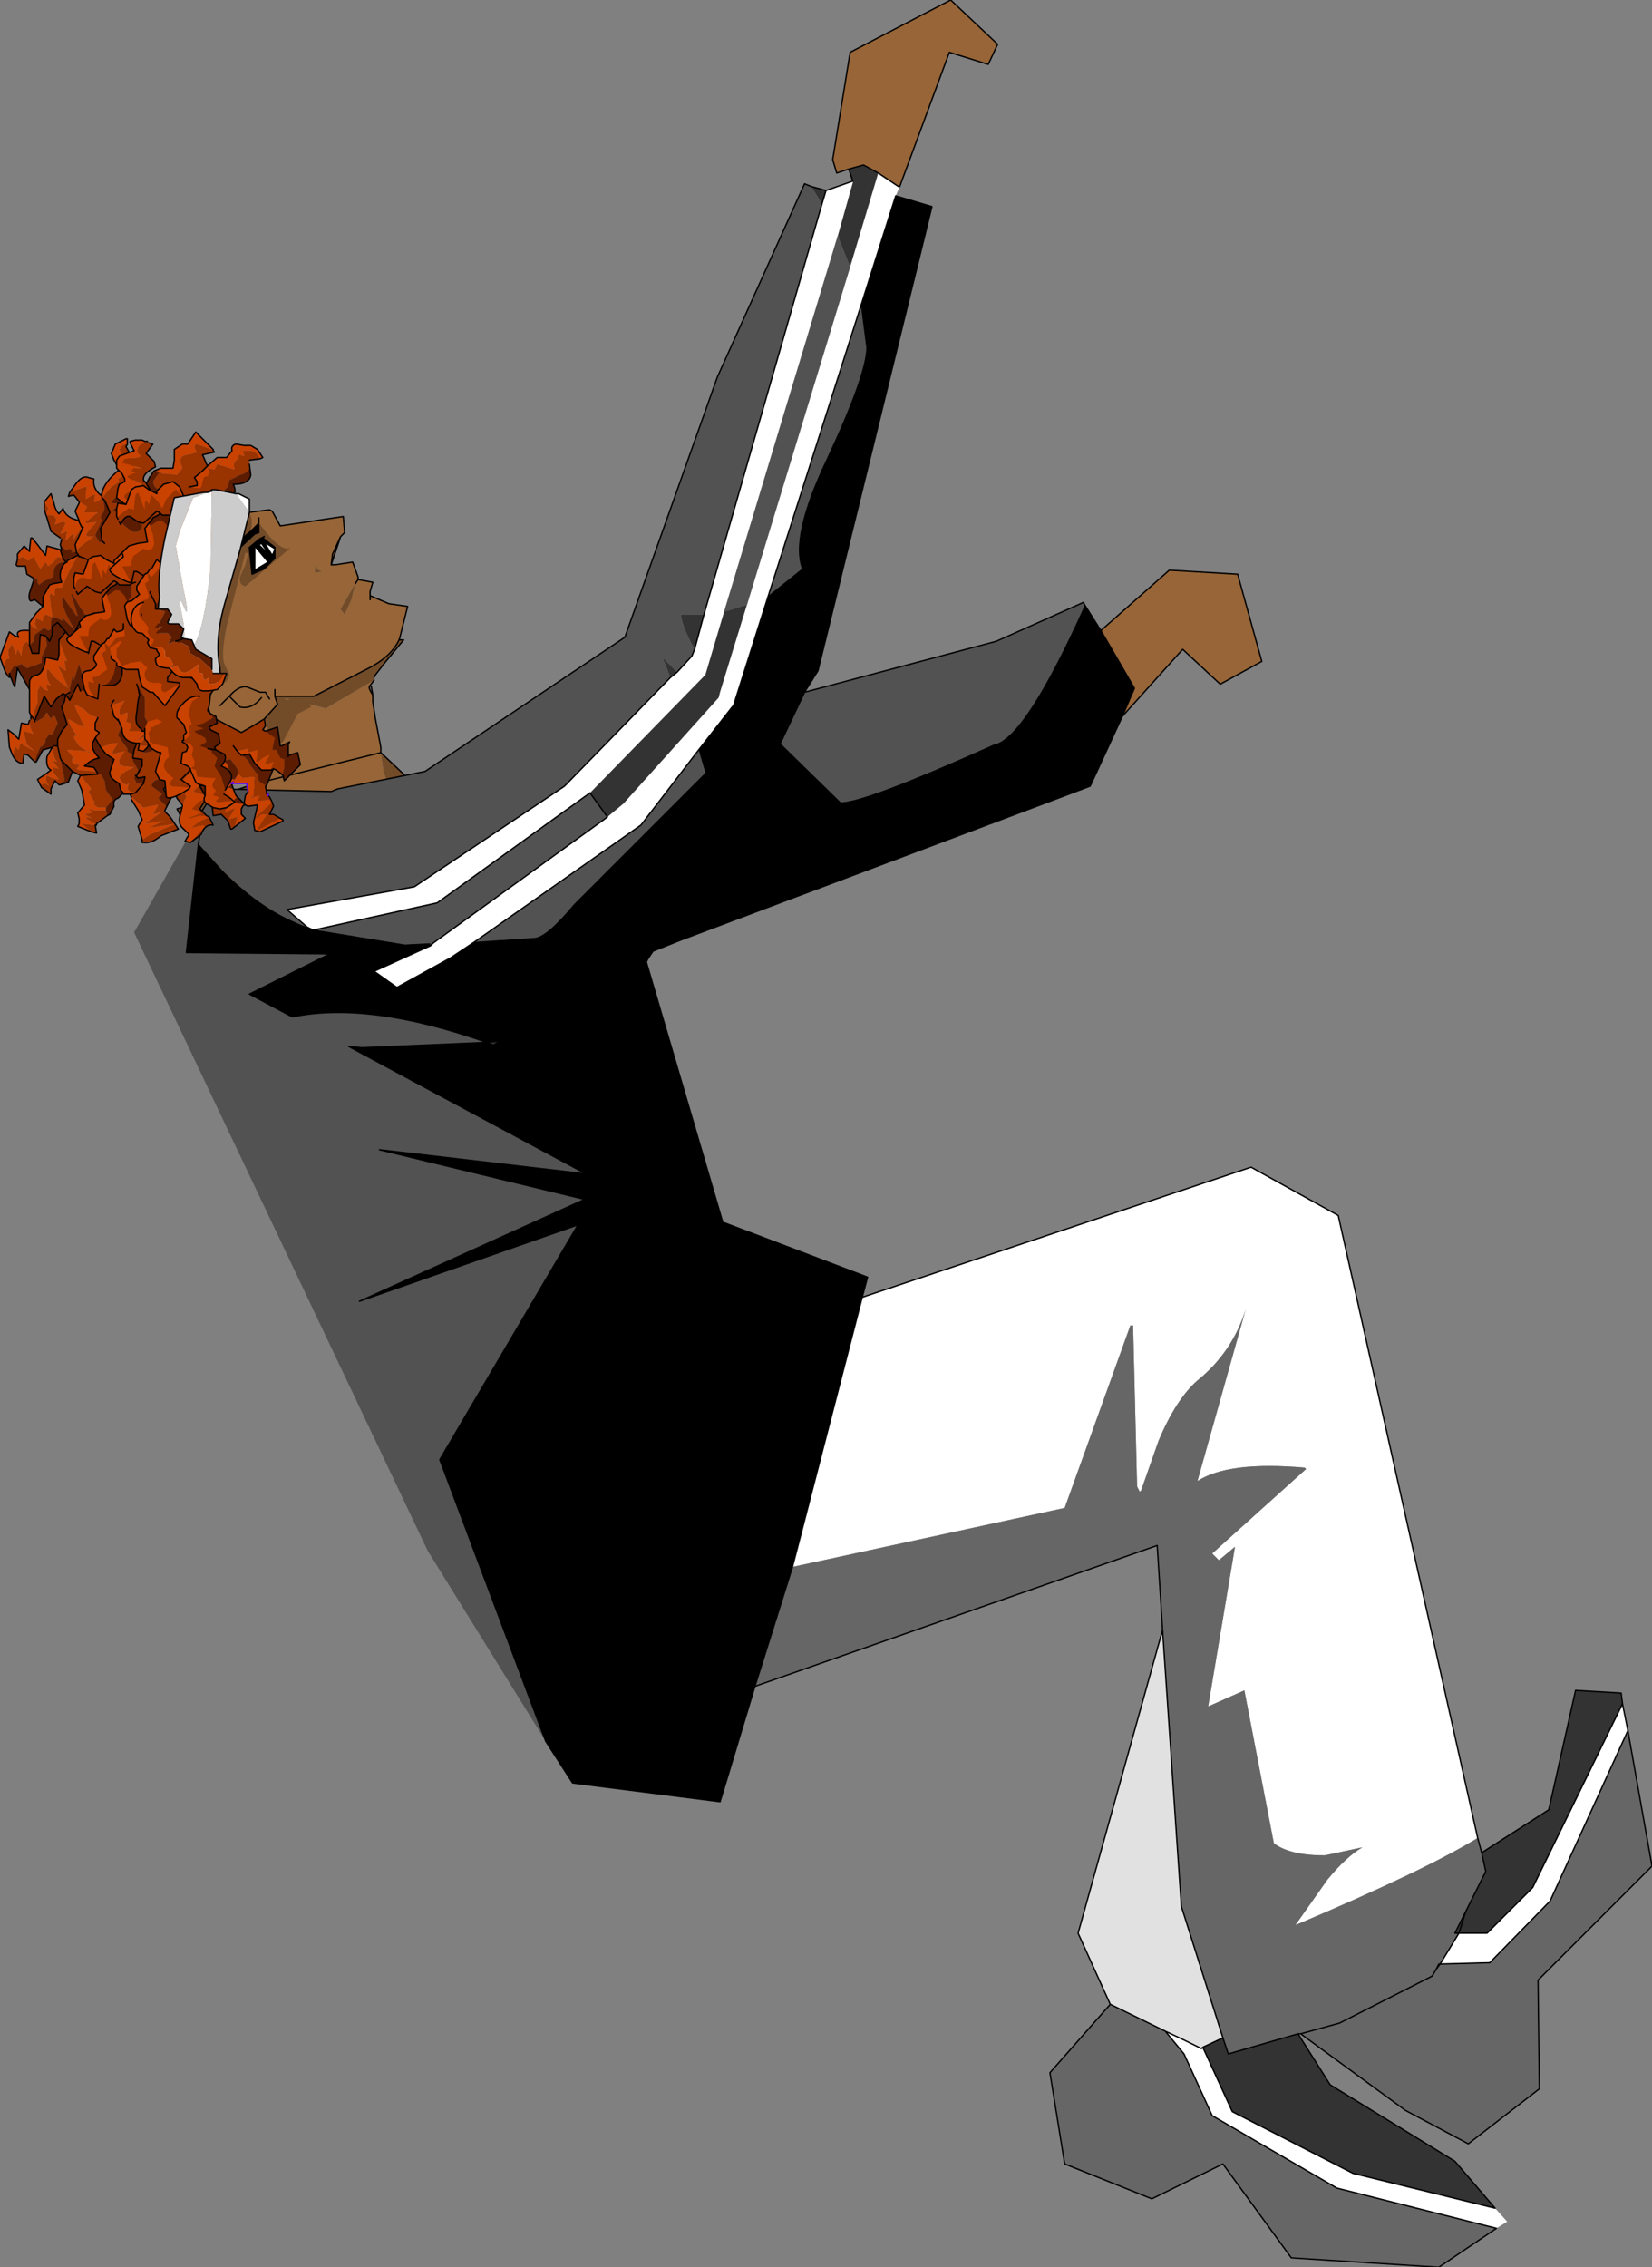 <?xml version="1.0" encoding="UTF-8" standalone="no"?>
<svg xmlns:xlink="http://www.w3.org/1999/xlink" height="84.5px" width="61.6px" xmlns="http://www.w3.org/2000/svg">
  <rect width="100%" height="100%" fill="#808080" stroke="none"/>
  <g transform="matrix(1.0, 0.0, 0.0, 1.0, -25.15, 160.2)">
    <path d="M38.95 -134.65 L39.0 -134.6 39.05 -134.3 Q38.85 -134.6 38.95 -134.65" fill="#736059" fill-rule="evenodd" stroke="none"/>
    <path d="M35.05 -134.35 L34.8 -135.05 38.3 -136.4 40.2 -136.35 39.5 -135.5 39.15 -135.05 39.1 -134.95 39.1 -134.85 37.3 -133.8 35.05 -134.35 M39.35 -132.15 L42.0 -129.65 41.6 -128.8 40.9 -127.85 40.05 -125.8 Q39.65 -125.15 37.75 -125.5 35.85 -125.7 34.05 -126.85 33.15 -127.35 31.75 -130.05 L34.7 -131.0 34.6 -130.45 34.5 -128.55 Q33.35 -124.7 40.2 -129.55 39.9 -129.8 39.7 -130.7 L39.45 -131.45 39.35 -132.15" fill="#724b29" fill-rule="evenodd" stroke="none"/>
    <path d="M34.7 -131.0 L34.65 -131.95 34.4 -133.45 Q34.15 -134.35 35.05 -134.35 L37.3 -133.8 39.1 -134.85 38.95 -134.65 Q38.85 -134.6 39.05 -134.3 L39.05 -134.05 39.15 -133.4 39.35 -132.35 39.35 -132.15 39.45 -131.45 39.7 -130.7 Q39.9 -129.8 40.2 -129.55 33.35 -124.7 34.5 -128.55 L34.6 -130.45 34.7 -131.0" fill="#976537" fill-rule="evenodd" stroke="none"/>
    <path d="M34.7 -131.0 L34.65 -131.95 34.4 -133.45 Q34.15 -134.35 35.05 -134.35 L34.8 -135.05 38.3 -136.4 40.2 -136.35 39.5 -135.5 39.15 -135.05 39.1 -134.95 M39.1 -134.85 L38.95 -134.65 39.0 -134.6 39.05 -134.3 39.05 -134.05 39.15 -133.4 39.35 -132.35 39.35 -132.15 M38.95 -134.65 Q38.85 -134.6 39.05 -134.3" fill="none" stroke="#000000" stroke-linecap="round" stroke-linejoin="round" stroke-width="0.05"/>
    <path d="M39.35 -132.15 L42.0 -129.65 41.6 -128.8 40.9 -127.85 40.05 -125.8 Q39.65 -125.15 37.75 -125.5 35.85 -125.7 34.05 -126.85 33.15 -127.35 31.75 -130.05 L34.7 -131.0 Z" fill="none" stroke="#000000" stroke-linecap="round" stroke-linejoin="round" stroke-width="0.05"/>
    <path d="M35.2 -134.65 L35.85 -134.1 36.25 -134.25 36.6 -134.1 36.75 -133.85 36.25 -133.6 35.7 -132.55 34.9 -132.2 Q34.7 -132.25 34.8 -132.45 L35.2 -132.8 Q34.8 -134.25 34.9 -134.5 34.95 -134.75 35.2 -134.65" fill="#724b29" fill-rule="evenodd" stroke="none"/>
    <path d="M56.8 -153.9 L56.35 -153.75 56.2 -154.25 56.85 -158.25 60.6 -160.2 62.35 -158.55 62.0 -157.8 60.55 -158.25 58.7 -153.25 58.65 -153.25 57.9 -153.75 57.35 -154.05 56.8 -153.9 M66.2 -136.7 L68.75 -138.95 71.3 -138.8 72.2 -135.55 70.65 -134.7 69.25 -136.0 67.0 -133.5 67.45 -134.55 66.2 -136.7" fill="#976537" fill-rule="evenodd" stroke="none"/>
    <path d="M49.3 -124.45 L49.25 -124.35 49.25 -124.4 49.3 -124.45 M80.4 -91.15 L82.9 -92.75 83.9 -97.2 85.6 -97.1 85.65 -96.7 82.3 -89.85 80.6 -88.15 79.55 -88.15 79.4 -88.15 79.8 -88.95 80.55 -90.45 80.4 -91.15 M73.55 -84.4 L74.75 -82.5 79.4 -79.65 80.9 -77.9 75.6 -79.2 71.1 -81.5 70.0 -83.9 70.75 -84.25 70.95 -83.65 73.55 -84.4 M55.4 -153.25 L55.95 -153.1 55.8 -152.6 55.4 -153.25 M56.95 -153.45 L56.8 -153.9 57.35 -154.05 57.9 -153.75 56.85 -150.25 56.45 -151.25 56.4 -151.45 56.95 -153.4 56.95 -153.45 M43.3 -121.35 L43.8 -121.4 43.55 -121.25 43.3 -121.35 M50.15 -134.95 L49.85 -135.7 50.4 -135.15 50.15 -134.95 M51.05 -136.0 Q50.55 -136.9 50.55 -137.3 L51.4 -137.3 51.05 -136.0 M47.15 -130.65 L51.45 -135.05 52.15 -137.4 52.8 -137.6 53.0 -137.65 52.0 -134.4 51.95 -134.2 48.4 -130.25 47.8 -129.75 47.15 -130.65 M41.2 -124.95 L41.2 -125.05 41.3 -125.05 41.2 -124.95 M79.55 -88.15 L79.8 -88.95 79.55 -88.15 M78.7 -86.8 L78.8 -87.0 78.85 -87.0 78.7 -86.8" fill="#333333" fill-rule="evenodd" stroke="none"/>
    <path d="M58.7 -153.25 L58.55 -152.9 57.25 -148.8 53.8 -138.0 52.5 -133.9 52.45 -133.85 51.2 -132.25 49.05 -129.45 42.85 -125.1 41.95 -124.5 39.95 -123.4 39.1 -124.0 41.2 -124.95 41.3 -125.05 47.8 -129.75 48.4 -130.25 51.95 -134.2 52.0 -134.4 53.0 -137.65 56.85 -150.25 57.9 -153.75 58.65 -153.25 58.7 -153.25 M57.3 -111.85 L71.8 -116.7 75.05 -114.9 80.25 -91.7 Q78.3 -90.5 73.45 -88.45 L74.65 -90.15 Q75.35 -91.0 75.95 -91.35 L74.55 -91.05 Q73.25 -91.05 72.65 -91.5 L71.55 -97.2 70.2 -96.6 71.2 -102.55 70.6 -102.05 70.35 -102.3 73.85 -105.45 73.8 -105.5 Q70.95 -105.75 69.8 -105.0 L71.6 -111.4 Q71.1 -109.8 69.8 -108.75 69.0 -108.05 68.35 -106.5 L67.7 -104.65 67.65 -104.6 67.55 -104.8 67.4 -110.8 67.3 -110.8 64.85 -104.0 54.7 -101.8 57.3 -111.85 M85.65 -96.7 L85.85 -95.7 82.95 -89.35 80.7 -87.05 78.85 -87.0 79.55 -88.15 80.6 -88.15 82.3 -89.85 85.65 -96.7 M80.9 -77.9 L81.35 -77.4 80.95 -77.15 75.0 -78.65 70.35 -81.35 69.3 -83.65 68.6 -84.5 Q69.25 -84.2 69.95 -83.85 L70.0 -83.9 71.1 -81.5 75.6 -79.2 80.9 -77.9 M55.95 -153.1 L56.95 -153.45 56.95 -153.4 56.4 -151.45 52.15 -137.4 51.45 -135.05 47.15 -130.65 41.45 -126.55 36.9 -125.55 36.8 -125.55 36.6 -125.65 35.85 -126.3 40.6 -127.15 46.2 -130.9 50.15 -134.95 50.4 -135.15 50.95 -135.75 51.05 -136.0 51.4 -137.3 55.8 -152.6 55.95 -153.1" fill="#ffffff" fill-rule="evenodd" stroke="none"/>
    <path d="M32.65 -129.85 L32.75 -130.45 32.7 -130.0 32.7 -129.85 32.65 -129.85" fill="#484848" fill-rule="evenodd" stroke="none"/>
    <path d="M80.25 -91.7 L80.4 -91.15 80.55 -90.45 79.8 -88.95 79.4 -88.15 79.55 -88.15 78.85 -87.0 80.7 -87.05 82.95 -89.35 85.85 -95.7 86.75 -90.65 82.5 -86.4 82.55 -82.35 79.9 -80.3 77.55 -81.55 73.65 -84.4 73.55 -84.4 70.95 -83.65 70.75 -84.25 69.2 -89.15 68.5 -99.45 68.3 -102.6 53.3 -97.35 54.7 -101.8 64.85 -104.0 67.3 -110.8 67.4 -110.8 67.55 -104.8 67.65 -104.6 67.7 -104.65 68.35 -106.5 Q69.0 -108.05 69.8 -108.75 71.1 -109.8 71.6 -111.4 L69.8 -105.0 Q70.95 -105.75 73.8 -105.5 L73.85 -105.45 70.35 -102.3 70.6 -102.05 71.2 -102.55 70.2 -96.6 71.55 -97.2 72.65 -91.5 Q73.25 -91.05 74.55 -91.05 L75.95 -91.35 Q75.35 -91.0 74.65 -90.15 L73.45 -88.45 Q78.3 -90.5 80.25 -91.7 M80.95 -77.15 L78.8 -75.7 73.3 -76.05 70.75 -79.55 68.1 -78.25 64.85 -79.55 64.3 -82.95 66.55 -85.5 68.6 -84.5 69.3 -83.65 70.35 -81.35 75.0 -78.65 80.95 -77.15 M78.7 -86.8 L78.85 -87.0 78.8 -87.0 78.7 -86.8 78.55 -86.55 75.1 -84.8 73.65 -84.4 75.1 -84.8 78.55 -86.55 78.7 -86.8" fill="#666666" fill-rule="evenodd" stroke="none"/>
    <path d="M66.55 -85.5 L65.35 -88.15 68.5 -99.45 69.2 -89.15 70.75 -84.25 70.0 -83.9 69.95 -83.85 Q69.25 -84.2 68.6 -84.5 L66.55 -85.5" fill="#e1e1e1" fill-rule="evenodd" stroke="none"/>
    <path d="M55.15 -134.4 L62.3 -136.3 65.55 -137.75 65.6 -137.65 Q63.35 -132.65 62.2 -132.45 57.4 -130.3 56.5 -130.3 L54.25 -132.5 55.15 -134.4 M45.5 -95.3 L41.1 -102.4 30.15 -125.45 32.65 -129.85 32.7 -129.85 32.7 -130.0 33.2 -130.8 37.5 -130.7 37.75 -130.8 41.0 -131.45 48.45 -136.45 51.9 -146.15 55.15 -153.35 55.4 -153.25 55.8 -152.6 51.4 -137.3 50.55 -137.3 Q50.55 -136.9 51.05 -136.0 L50.95 -135.75 50.4 -135.15 49.85 -135.7 50.15 -134.95 46.2 -130.9 40.6 -127.15 35.85 -126.3 36.6 -125.65 Q35.0 -126.2 33.45 -127.75 L32.55 -128.75 32.1 -124.7 37.45 -124.65 34.45 -123.15 36.05 -122.3 Q38.9 -122.9 43.3 -121.35 L38.65 -121.15 38.15 -121.2 47.0 -116.45 39.3 -117.35 46.95 -115.5 38.55 -111.7 46.7 -114.55 41.55 -105.8 45.5 -95.3 M56.4 -151.45 L56.45 -151.25 56.85 -150.25 53.0 -137.65 52.8 -137.6 52.15 -137.4 56.4 -151.45 M32.55 -128.75 L32.7 -129.85 32.55 -128.75 M41.2 -125.05 L40.25 -125.0 36.9 -125.55 41.45 -126.55 47.15 -130.65 47.8 -129.75 41.3 -125.05 41.2 -125.05 M42.85 -125.1 L49.05 -129.45 51.2 -132.25 51.45 -131.4 46.55 -126.5 Q45.55 -125.3 45.1 -125.25 L42.85 -125.1 M53.8 -138.0 L57.25 -148.8 57.45 -147.25 Q57.45 -146.25 55.95 -143.05 54.6 -140.2 55.05 -139.0 L53.8 -138.0" fill="#525252" fill-rule="evenodd" stroke="none"/>
    <path d="M58.55 -152.9 L59.9 -152.5 55.65 -135.2 55.15 -134.4 54.25 -132.5 56.5 -130.3 Q57.4 -130.3 62.2 -132.45 63.35 -132.65 65.6 -137.65 L66.2 -136.7 67.45 -134.55 67.0 -133.5 65.8 -130.9 50.5 -125.15 49.5 -124.75 49.3 -124.45 49.25 -124.4 43.8 -121.4 49.25 -124.4 49.25 -124.35 52.1 -114.65 57.5 -112.6 57.3 -111.85 54.7 -101.8 53.3 -97.35 52.0 -93.05 46.5 -93.75 45.5 -95.3 41.55 -105.8 46.7 -114.55 38.55 -111.7 46.95 -115.5 39.3 -117.35 47.0 -116.45 38.15 -121.2 38.65 -121.15 43.3 -121.35 43.55 -121.25 43.8 -121.4 43.3 -121.35 Q38.9 -122.9 36.05 -122.3 L34.45 -123.15 37.45 -124.65 32.1 -124.7 32.55 -128.75 33.45 -127.75 Q35.0 -126.2 36.6 -125.65 L36.8 -125.55 36.9 -125.55 40.25 -125.0 41.2 -125.05 41.2 -124.95 39.1 -124.0 39.95 -123.4 41.95 -124.5 42.85 -125.1 45.1 -125.25 Q45.55 -125.3 46.55 -126.5 L51.45 -131.4 51.2 -132.25 52.45 -133.85 52.5 -133.9 53.8 -138.0 55.05 -139.0 Q54.6 -140.2 55.95 -143.05 57.45 -146.25 57.45 -147.25 L57.25 -148.8 58.55 -152.9 M50.5 -125.15 Q50.95 -125.55 52.5 -128.8 L54.25 -132.5 52.5 -128.8 Q50.95 -125.55 50.5 -125.15" fill="#000000" fill-rule="evenodd" stroke="none"/>
    <path d="M56.8 -153.9 L56.35 -153.75 56.2 -154.25 56.85 -158.25 60.6 -160.2 62.35 -158.55 62.0 -157.8 60.55 -158.25 58.7 -153.25 58.65 -153.25 57.9 -153.75 57.35 -154.05 56.8 -153.9 56.95 -153.45 55.95 -153.1 55.4 -153.25 55.15 -153.35 51.9 -146.15 48.45 -136.45 41.0 -131.45 37.75 -130.8 37.5 -130.7 33.2 -130.8 32.7 -130.0 32.7 -129.85 32.55 -128.75 32.1 -124.7 37.45 -124.65 34.45 -123.15 36.05 -122.3 Q38.9 -122.9 43.3 -121.35 L43.8 -121.4 49.25 -124.4 49.3 -124.45 49.25 -124.35 52.1 -114.65 57.5 -112.6 57.3 -111.85 71.8 -116.7 75.05 -114.9 80.25 -91.7 80.4 -91.15 82.9 -92.75 83.9 -97.2 85.6 -97.1 85.65 -96.7 85.85 -95.7 86.75 -90.65 82.5 -86.4 82.55 -82.35 79.9 -80.3 77.55 -81.55 73.65 -84.4 73.55 -84.4 74.75 -82.5 79.4 -79.65 80.9 -77.9 75.6 -79.2 71.1 -81.5 70.0 -83.9 69.95 -83.85 Q69.25 -84.2 68.6 -84.5 L69.3 -83.65 70.35 -81.35 75.0 -78.65 80.95 -77.15 78.8 -75.7 73.3 -76.05 70.75 -79.55 68.1 -78.25 64.85 -79.55 64.3 -82.95 66.55 -85.5 65.35 -88.15 68.5 -99.45 68.3 -102.6 53.3 -97.35 52.0 -93.05 46.5 -93.75 45.5 -95.3 41.55 -105.8 46.7 -114.55 38.55 -111.7 46.95 -115.5 39.3 -117.35 47.0 -116.45 38.15 -121.2 38.65 -121.15 43.3 -121.35 43.55 -121.25 43.8 -121.4 M58.55 -152.9 L59.9 -152.5 55.65 -135.2 55.15 -134.4 62.3 -136.3 65.55 -137.75 65.6 -137.65 66.2 -136.7 68.75 -138.95 71.3 -138.8 72.2 -135.55 70.65 -134.7 69.25 -136.0 67.0 -133.5 65.8 -130.9 50.5 -125.15 49.5 -124.75 49.3 -124.45 M55.8 -152.6 L55.95 -153.1 M57.25 -148.8 L58.55 -152.9 M36.6 -125.65 L35.85 -126.3 40.6 -127.15 46.2 -130.9 50.15 -134.95 50.4 -135.15 50.95 -135.75 51.05 -136.0 51.4 -137.3 55.8 -152.6 M36.9 -125.55 L36.8 -125.55 36.6 -125.65 M36.9 -125.55 L41.45 -126.55 47.15 -130.65 47.8 -129.75 41.3 -125.05 41.2 -124.95 39.1 -124.0 39.95 -123.4 41.95 -124.5 42.85 -125.1 49.05 -129.45 51.2 -132.25 52.45 -133.85 52.5 -133.9 53.8 -138.0 57.25 -148.8 M66.2 -136.7 L67.45 -134.55 67.0 -133.5 M54.25 -132.5 L52.5 -128.8 Q50.95 -125.55 50.5 -125.15 M54.25 -132.5 L55.15 -134.4 M57.3 -111.85 L54.7 -101.8 53.3 -97.35 M80.4 -91.15 L80.55 -90.45 79.8 -88.95 79.55 -88.15 80.6 -88.15 82.3 -89.85 85.65 -96.7 M79.8 -88.95 L79.4 -88.15 79.55 -88.15 78.85 -87.0 80.7 -87.05 82.95 -89.35 85.85 -95.7 M78.7 -86.8 L78.8 -87.0 78.85 -87.0 78.7 -86.8 78.55 -86.55 75.1 -84.8 73.65 -84.4 M68.6 -84.5 L66.55 -85.5 M70.75 -84.25 L70.0 -83.9 M73.55 -84.4 L70.95 -83.65 70.75 -84.25 69.2 -89.15 68.5 -99.45" fill="none" stroke="#000000" stroke-linecap="round" stroke-linejoin="round" stroke-width="0.05"/>
    <path d="M25.35 -135.15 L25.45 -135.0 25.5 -134.95 25.5 -135.1 25.65 -135.35 25.95 -135.45 26.15 -135.3 26.45 -135.4 26.7 -135.5 26.7 -135.7 26.9 -136.15 26.85 -136.5 26.65 -136.55 26.6 -135.85 26.35 -135.85 26.3 -136.0 26.25 -136.15 26.15 -136.3 26.0 -136.15 25.95 -135.8 25.95 -135.75 25.85 -135.95 25.8 -136.0 25.75 -135.8 25.6 -136.2 25.45 -135.95 25.5 -135.6 25.5 -135.65 Q25.35 -135.7 25.3 -135.35 L25.35 -135.15 M26.3 -133.55 L26.3 -133.4 26.25 -133.35 Q26.25 -133.05 26.4 -132.85 L26.05 -132.95 26.05 -132.85 26.15 -132.45 26.45 -132.2 25.9 -132.5 25.85 -132.25 25.7 -132.4 25.65 -132.1 25.6 -132.1 Q25.75 -131.75 26.0 -131.75 L26.05 -132.1 26.2 -132.05 26.45 -131.8 26.5 -132.0 26.65 -132.35 Q26.85 -132.45 26.85 -132.65 L27.0 -132.85 27.1 -132.8 27.3 -133.25 27.2 -133.5 Q27.1 -133.55 27.05 -133.4 L26.9 -133.65 26.75 -133.45 26.5 -133.3 26.5 -133.35 26.45 -133.35 26.8 -134.25 27.05 -133.85 27.25 -134.15 27.5 -134.35 27.6 -134.3 27.75 -134.4 27.6 -134.3 27.55 -134.05 27.45 -133.85 27.65 -133.2 27.45 -132.95 27.3 -132.65 27.3 -132.4 27.2 -132.4 27.15 -132.4 27.1 -132.35 Q27.15 -131.9 27.3 -131.8 L27.15 -131.85 27.15 -131.8 27.3 -131.6 27.35 -131.55 27.15 -131.6 27.1 -131.45 27.35 -131.15 27.1 -131.2 26.9 -131.3 Q26.8 -131.1 27.0 -130.9 L26.85 -131.0 26.65 -130.95 26.7 -130.85 27.05 -130.6 27.05 -130.8 27.2 -131.1 27.35 -130.95 27.4 -131.0 27.55 -131.1 27.55 -131.15 27.55 -131.2 27.4 -131.95 27.45 -131.85 27.85 -131.45 28.15 -131.3 28.8 -131.35 28.15 -131.3 28.55 -130.8 28.45 -130.7 28.7 -130.25 28.6 -130.25 28.8 -130.1 29.05 -130.1 29.1 -130.1 29.1 -130.05 29.1 -130.1 29.35 -130.4 29.1 -130.75 29.05 -131.1 28.9 -131.35 28.8 -131.35 28.75 -131.45 28.1 -131.5 28.0 -131.55 28.1 -131.65 28.1 -131.7 Q27.8 -131.7 27.85 -131.9 L27.85 -131.95 27.9 -131.95 27.65 -132.25 27.7 -132.25 28.4 -132.2 28.45 -132.15 28.5 -132.15 28.45 -132.2 28.4 -132.2 28.1 -132.4 27.9 -132.7 27.95 -132.8 28.05 -132.75 Q27.7 -133.2 27.7 -133.4 L28.15 -133.15 28.3 -133.1 27.95 -133.85 27.95 -133.95 28.3 -133.75 Q28.45 -133.55 28.8 -133.45 L28.7 -133.25 28.7 -133.0 28.85 -132.9 28.7 -132.7 28.9 -132.35 29.4 -132.5 29.55 -132.5 29.35 -132.2 29.35 -132.1 29.8 -132.2 29.6 -131.9 Q29.55 -131.7 29.75 -131.65 L30.15 -131.6 Q29.65 -131.4 29.6 -131.2 L29.75 -131.0 29.85 -130.95 29.95 -131.0 29.9 -130.8 30.0 -130.7 30.2 -130.65 30.5 -131.0 30.2 -130.65 30.0 -130.6 30.05 -130.5 30.5 -130.1 31.0 -130.2 31.05 -130.2 30.85 -129.85 31.25 -129.95 31.2 -129.95 30.55 -129.5 31.2 -129.6 31.25 -129.6 30.8 -129.4 30.75 -129.35 31.7 -129.5 30.75 -129.1 30.45 -128.9 30.45 -128.8 30.5 -128.8 Q30.8 -128.75 31.15 -129.05 L31.8 -129.3 31.5 -129.75 31.3 -129.95 31.3 -130.0 31.25 -129.95 31.35 -130.15 31.2 -130.3 31.05 -130.45 31.2 -130.6 31.15 -130.65 30.8 -130.9 Q30.85 -131.2 31.25 -131.15 L31.2 -131.25 31.4 -131.45 31.65 -131.75 31.6 -131.95 31.75 -131.35 31.55 -131.05 31.75 -130.45 31.95 -130.2 32.1 -130.5 31.9 -130.95 31.9 -131.05 32.3 -131.45 32.25 -131.5 32.4 -131.65 32.65 -131.65 32.7 -131.65 32.7 -131.55 Q32.7 -131.4 32.35 -131.3 32.4 -131.25 32.65 -131.15 L32.5 -131.1 32.4 -131.05 32.75 -131.05 33.0 -131.65 33.05 -131.45 33.05 -131.15 33.05 -130.85 33.05 -130.3 33.05 -130.25 33.1 -129.8 33.4 -129.85 33.65 -129.6 33.75 -129.3 33.8 -129.3 33.9 -129.4 34.0 -129.75 33.65 -129.65 33.9 -130.05 33.85 -130.05 33.5 -129.9 33.65 -130.15 33.65 -130.2 33.25 -130.05 33.35 -130.25 33.6 -130.45 33.1 -130.2 33.65 -130.75 33.6 -130.7 33.1 -130.5 33.5 -130.95 33.45 -130.95 33.1 -130.9 33.1 -131.15 33.25 -131.3 33.25 -131.4 33.2 -131.55 33.25 -131.6 33.25 -131.8 33.4 -131.9 33.45 -131.85 33.75 -131.9 34.0 -131.55 34.05 -131.35 34.2 -131.2 34.6 -131.25 34.65 -131.2 34.6 -131.05 34.65 -131.05 34.6 -130.5 34.5 -130.5 34.6 -130.45 34.6 -130.5 34.85 -130.55 34.75 -130.35 35.25 -130.4 35.2 -130.5 35.15 -130.55 35.15 -130.6 35.1 -130.6 35.05 -130.9 35.1 -130.95 35.0 -130.95 34.8 -131.1 34.75 -131.35 34.5 -131.65 34.4 -131.85 34.2 -132.05 34.15 -132.05 34.0 -132.2 34.4 -132.3 34.4 -132.15 34.75 -132.25 34.7 -131.8 Q34.8 -131.8 34.95 -131.95 L35.15 -132.05 35.2 -132.05 35.05 -131.8 35.05 -131.7 35.35 -131.8 35.25 -131.55 35.25 -131.5 35.35 -131.55 35.45 -131.5 35.65 -131.35 35.7 -131.3 35.7 -131.4 35.75 -131.6 35.75 -131.9 35.6 -131.95 35.45 -132.25 35.3 -132.25 35.4 -132.7 35.05 -132.95 34.95 -133.0 35.05 -133.15 34.8 -134.7 34.6 -136.35 34.05 -138.65 33.95 -138.75 33.8 -139.0 33.95 -138.75 34.0 -138.75 33.85 -139.35 34.05 -139.9 33.7 -140.3 33.15 -140.5 33.15 -140.8 Q32.95 -140.8 32.7 -140.95 L32.35 -141.25 32.3 -141.15 32.25 -140.95 Q32.1 -140.6 31.85 -140.65 L31.65 -140.75 31.6 -140.8 31.5 -140.8 31.15 -140.8 30.9 -140.7 30.85 -140.8 30.85 -140.85 31.5 -141.35 31.7 -141.05 Q32.0 -141.0 32.1 -141.4 L32.25 -141.8 32.35 -141.75 32.4 -141.9 32.6 -141.8 32.7 -142.1 32.7 -142.15 32.75 -142.35 32.4 -142.25 32.45 -142.1 32.05 -142.05 31.9 -141.6 31.45 -141.7 31.3 -141.8 31.1 -141.8 31.1 -141.75 31.05 -141.75 31.05 -141.8 30.9 -141.75 30.5 -141.95 30.35 -141.9 30.25 -141.7 30.25 -141.65 30.25 -141.6 30.3 -141.4 30.25 -141.6 30.2 -141.6 30.25 -141.45 30.3 -141.4 30.45 -140.6 Q30.4 -140.3 30.05 -140.4 L29.8 -140.6 29.6 -140.8 29.7 -140.95 29.55 -141.05 29.35 -141.2 29.6 -141.35 29.85 -141.4 29.35 -141.45 29.3 -141.5 29.55 -141.75 29.9 -141.9 29.8 -142.25 29.95 -142.5 30.1 -142.8 30.05 -143.1 30.05 -143.15 30.05 -143.2 29.85 -143.55 29.9 -143.65 Q29.7 -143.65 29.65 -143.5 L29.6 -143.45 29.75 -143.1 29.65 -143.0 29.75 -142.6 29.7 -142.45 29.55 -142.35 29.6 -142.25 29.3 -142.05 29.0 -141.7 29.0 -141.65 28.95 -141.65 Q28.75 -141.45 28.65 -141.5 L28.7 -141.75 28.6 -141.75 28.35 -141.6 28.35 -141.8 28.35 -141.85 28.4 -142.05 28.3 -142.05 27.75 -141.85 27.7 -141.7 27.9 -141.75 28.1 -141.5 28.1 -141.45 28.1 -141.5 28.35 -141.35 28.4 -141.3 28.3 -141.15 28.3 -141.1 28.8 -141.1 28.35 -140.75 28.35 -140.7 28.75 -140.75 28.4 -140.35 28.35 -140.25 28.45 -140.2 28.6 -140.2 28.65 -140.2 28.3 -139.95 28.05 -139.75 28.05 -139.7 28.05 -139.65 28.0 -139.6 28.05 -139.55 28.05 -139.5 27.75 -138.95 27.45 -138.3 27.35 -138.3 Q27.15 -138.35 27.2 -138.0 L27.15 -138.0 27.05 -138.1 27.0 -138.0 27.1 -137.2 27.2 -137.2 27.5 -137.05 27.45 -137.15 27.5 -137.15 27.95 -136.7 Q27.35 -137.7 27.5 -137.95 L28.0 -137.25 28.05 -137.25 27.8 -138.05 27.85 -138.05 28.15 -137.55 28.35 -137.25 28.1 -136.95 27.8 -136.4 27.6 -136.65 27.35 -136.35 27.65 -135.55 Q27.55 -135.6 27.55 -135.6 L27.5 -135.6 27.55 -135.6 27.6 -135.25 27.6 -135.2 27.3 -135.4 27.5 -135.0 27.7 -134.55 27.25 -134.9 26.95 -135.25 26.95 -135.3 26.9 -135.2 Q26.85 -134.9 27.05 -134.65 L26.9 -134.7 26.9 -134.55 26.95 -134.45 26.8 -134.5 26.65 -134.65 26.55 -134.45 26.55 -134.0 26.4 -133.65 26.45 -133.35 26.45 -133.3 26.45 -133.35 26.3 -133.55 M28.55 -129.2 L28.75 -129.15 28.7 -129.45 28.2 -129.5 28.55 -129.2 M28.75 -129.45 L28.75 -129.5 29.15 -129.8 29.1 -130.0 28.65 -130.0 Q28.45 -130.05 28.4 -130.15 L28.6 -129.9 28.55 -129.9 28.3 -129.85 28.5 -129.75 28.6 -129.7 28.4 -129.75 28.35 -129.7 28.75 -129.45 M32.25 -128.8 L32.65 -129.1 Q32.8 -129.5 33.1 -129.45 L32.95 -129.75 32.55 -129.55 32.35 -129.4 32.3 -129.35 32.7 -129.45 32.8 -129.4 32.25 -128.8 M32.85 -129.8 L32.6 -130.05 32.85 -130.45 32.55 -130.3 32.3 -130.05 32.6 -129.95 32.65 -129.9 32.3 -129.75 32.2 -129.75 32.25 -129.7 32.6 -129.8 32.85 -129.8 M34.2 -130.15 L34.25 -130.2 34.25 -130.25 34.2 -130.15 M35.6 -129.7 L35.35 -129.85 35.2 -129.85 35.35 -130.15 35.3 -130.3 34.7 -129.75 34.7 -129.7 34.9 -129.85 34.95 -129.85 35.1 -129.85 35.05 -129.75 35.0 -129.7 34.95 -129.6 34.75 -129.3 34.75 -129.25 35.6 -129.7 M26.8 -141.5 L26.8 -141.2 26.9 -140.9 27.05 -140.4 27.4 -140.15 27.45 -140.1 27.4 -139.9 27.6 -139.7 27.75 -139.75 27.85 -139.65 27.8 -139.6 28.0 -139.65 27.95 -139.9 28.25 -140.55 28.2 -140.55 27.9 -140.1 27.9 -140.3 27.85 -140.3 27.6 -140.05 27.6 -140.1 27.65 -140.4 27.4 -140.3 27.6 -140.7 27.55 -140.75 27.45 -140.75 27.2 -140.65 27.25 -140.85 27.15 -141.0 26.9 -141.0 26.85 -141.05 26.95 -141.25 26.8 -141.5 M25.8 -139.35 L25.75 -139.15 25.8 -139.1 26.1 -139.1 26.15 -138.8 26.4 -138.65 26.45 -138.65 26.55 -138.6 26.55 -138.5 26.6 -138.4 26.8 -138.55 27.15 -138.7 27.15 -138.9 Q27.2 -139.25 27.6 -139.25 L27.65 -139.25 27.6 -139.3 27.5 -139.4 27.3 -139.45 27.15 -139.25 26.95 -139.1 26.85 -139.25 26.65 -139.0 26.4 -139.45 26.2 -139.3 26.0 -139.45 25.8 -139.35 M26.25 -137.0 L26.25 -136.85 26.25 -136.7 26.25 -136.3 26.25 -136.15 26.4 -136.3 26.45 -136.55 26.8 -136.8 26.95 -136.7 27.05 -136.75 27.05 -136.8 27.05 -137.05 27.1 -137.2 26.85 -137.3 26.75 -137.2 26.75 -137.05 26.5 -137.15 26.45 -136.95 26.55 -136.75 Q26.35 -136.8 26.25 -137.0 M27.75 -134.4 L27.75 -134.5 27.85 -135.0 27.9 -134.85 28.1 -135.45 28.25 -134.95 28.55 -135.15 28.55 -135.05 28.55 -135.0 28.55 -134.95 Q28.5 -134.45 28.15 -134.45 L28.05 -134.7 27.75 -134.1 27.65 -134.25 27.6 -134.3 27.65 -134.25 27.75 -134.4 M27.4 -131.95 L27.3 -132.4 27.4 -131.95 M27.95 -131.95 L27.9 -131.95 27.95 -131.9 27.95 -131.95 M30.5 -131.0 L30.45 -131.0 30.25 -131.0 30.15 -131.2 30.2 -131.3 30.3 -131.5 30.1 -131.85 30.1 -132.05 29.9 -132.2 29.9 -132.3 29.75 -132.5 29.55 -132.8 29.65 -133.05 29.55 -133.35 29.4 -133.5 29.3 -133.9 29.35 -134.05 29.4 -133.95 Q29.75 -134.05 29.8 -134.1 L29.6 -133.75 29.6 -133.6 29.65 -133.55 29.9 -133.65 29.9 -133.45 29.85 -133.3 30.0 -133.25 30.05 -133.15 29.95 -132.95 30.05 -132.95 30.45 -132.95 30.4 -133.05 Q30.15 -133.2 30.25 -133.65 L30.3 -134.1 30.35 -134.3 30.3 -134.55 30.25 -134.7 30.55 -134.2 30.55 -133.6 Q30.5 -133.45 30.75 -133.2 L30.95 -132.95 30.9 -132.8 31.0 -132.5 Q30.95 -132.15 30.5 -132.15 L30.65 -132.35 30.5 -132.2 30.3 -132.25 30.35 -132.5 30.25 -132.5 30.15 -132.25 30.1 -131.95 30.45 -131.9 30.45 -131.65 30.25 -131.3 30.2 -131.3 30.3 -131.2 30.55 -131.25 30.55 -131.2 30.5 -131.0 M29.4 -134.1 L29.35 -134.05 29.4 -134.1 M32.8 -130.55 L32.6 -130.9 32.7 -130.95 32.55 -130.9 32.35 -130.7 32.8 -130.55 M30.6 -132.95 L30.6 -132.9 30.25 -132.6 30.65 -132.8 30.4 -132.5 30.4 -132.4 30.5 -132.4 30.65 -132.4 30.65 -132.35 30.75 -132.6 30.8 -132.8 30.65 -132.85 30.6 -132.95 M31.6 -132.0 L31.6 -131.95 31.6 -132.0 M28.65 -137.35 L28.45 -137.25 28.35 -137.25 28.45 -137.25 28.65 -137.35 M33.85 -132.4 L34.0 -132.2 33.85 -132.4 M29.0 -141.6 L28.95 -141.65 29.0 -141.6 29.05 -141.55 29.1 -141.45 29.25 -141.1 28.9 -140.5 28.95 -140.05 29.05 -139.95 28.85 -140.0 28.7 -140.25 28.95 -140.8 28.9 -140.95 29.0 -141.1 29.05 -141.25 29.0 -141.6 M27.6 -139.25 L27.5 -139.4 27.6 -139.25 M28.4 -139.35 L28.15 -139.45 28.05 -139.5 28.15 -139.45 28.4 -139.35 M28.15 -139.45 L28.1 -139.45 28.05 -139.55 28.1 -139.45 28.15 -139.45 M34.15 -138.1 L34.05 -138.65 34.15 -138.1" fill="#993300" fill-rule="evenodd" stroke="none"/>
    <path d="M26.25 -136.7 Q25.65 -136.75 25.85 -136.45 L25.7 -136.5 25.5 -136.65 25.15 -135.7 25.35 -135.15 25.3 -135.35 Q25.35 -135.7 25.5 -135.65 L25.5 -135.6 25.45 -135.95 25.6 -136.2 25.75 -135.8 25.8 -136.0 25.85 -135.95 25.95 -135.75 25.95 -135.8 26.0 -136.15 26.15 -136.3 26.25 -136.15 26.3 -136.0 26.25 -136.15 26.25 -136.3 26.25 -136.7 M26.25 -134.5 L26.25 -134.45 26.25 -133.65 26.3 -133.55 26.45 -133.35 26.45 -133.3 26.45 -133.35 26.4 -133.65 26.55 -134.0 26.55 -134.45 26.65 -134.65 26.8 -134.5 26.95 -134.45 26.9 -134.55 26.9 -134.7 27.05 -134.65 Q26.85 -134.9 26.9 -135.2 L26.95 -135.3 26.95 -135.25 27.25 -134.9 27.7 -134.55 27.5 -135.0 27.3 -135.4 27.6 -135.2 27.6 -135.25 27.55 -135.6 27.5 -135.6 27.55 -135.6 Q27.55 -135.6 27.65 -135.55 L27.35 -136.35 27.35 -136.1 27.35 -135.8 27.3 -135.6 26.85 -135.7 Q26.8 -135.15 26.55 -135.05 26.25 -135.0 26.25 -134.75 L26.25 -134.5 26.25 -134.45 26.25 -134.5 M26.25 -133.35 L26.2 -133.2 25.95 -133.25 25.85 -132.65 25.65 -132.85 25.45 -133.0 25.5 -132.35 25.6 -132.1 25.65 -132.1 25.7 -132.4 25.85 -132.25 25.9 -132.5 26.45 -132.2 26.15 -132.45 26.05 -132.85 26.05 -132.95 26.4 -132.85 Q26.25 -133.05 26.25 -133.35 M27.1 -132.35 L26.9 -132.0 Q26.85 -131.6 27.05 -131.5 L26.85 -131.35 26.55 -131.15 26.65 -130.95 26.85 -131.0 27.0 -130.9 Q26.8 -131.1 26.9 -131.3 L27.1 -131.2 27.35 -131.15 27.1 -131.45 27.15 -131.6 27.35 -131.55 27.3 -131.6 27.15 -131.8 27.15 -131.85 27.3 -131.8 Q27.15 -131.9 27.1 -132.35 L27.15 -132.4 27.1 -132.35 M28.15 -131.3 L28.05 -131.1 28.2 -130.75 28.3 -130.2 28.05 -129.9 28.1 -129.7 28.1 -129.55 28.1 -129.5 28.05 -129.4 28.55 -129.2 28.2 -129.5 28.7 -129.45 28.75 -129.45 28.35 -129.7 28.4 -129.75 28.6 -129.7 28.5 -129.75 28.3 -129.85 28.55 -129.9 28.6 -129.9 28.4 -130.15 Q28.45 -130.05 28.65 -130.0 L29.1 -130.0 29.1 -130.1 29.05 -130.1 28.8 -130.1 28.6 -130.25 28.7 -130.25 28.45 -130.7 28.55 -130.8 28.15 -131.3 M29.75 -130.65 L29.75 -130.6 30.0 -130.6 30.2 -130.65 30.0 -130.7 29.9 -130.8 29.95 -131.0 29.85 -130.95 29.75 -131.0 29.6 -131.2 Q29.65 -131.4 30.15 -131.6 L29.75 -131.65 Q29.55 -131.7 29.6 -131.9 L29.8 -132.2 29.35 -132.1 29.35 -132.2 29.55 -132.5 29.4 -132.5 28.9 -132.35 29.1 -132.1 29.4 -131.9 29.25 -131.45 Q29.2 -131.2 29.6 -131.0 L29.65 -130.75 29.75 -130.65 M30.05 -130.5 L30.05 -130.4 30.3 -130.0 30.45 -129.65 30.3 -129.4 30.45 -128.9 30.75 -129.1 31.7 -129.5 30.75 -129.35 30.8 -129.4 31.25 -129.6 31.2 -129.6 30.55 -129.5 31.2 -129.95 31.25 -129.95 31.3 -130.0 31.25 -129.95 30.85 -129.85 31.05 -130.2 31.0 -130.2 30.5 -130.1 30.05 -130.5 M31.95 -130.2 L31.95 -130.15 31.85 -129.75 Q31.8 -129.45 32.0 -129.3 L32.2 -129.1 32.05 -128.85 32.25 -128.8 32.8 -129.4 32.7 -129.45 32.3 -129.35 32.35 -129.4 32.55 -129.55 32.95 -129.75 32.85 -129.8 32.6 -129.8 32.25 -129.7 32.2 -129.75 32.3 -129.75 32.65 -129.9 32.6 -129.95 32.3 -130.05 32.55 -130.3 32.85 -130.45 32.85 -130.5 32.8 -130.55 32.35 -130.7 32.55 -130.9 32.7 -130.95 32.75 -131.05 32.4 -131.05 32.5 -131.1 32.65 -131.15 Q32.4 -131.25 32.35 -131.3 32.7 -131.4 32.7 -131.55 L32.7 -131.65 32.65 -131.65 32.4 -131.65 32.25 -131.5 32.3 -131.45 31.9 -131.05 31.9 -130.95 32.1 -130.5 31.95 -130.2 M33.8 -129.3 L34.3 -129.7 34.15 -129.85 34.15 -130.05 34.2 -130.15 34.25 -130.25 34.2 -130.25 34.05 -130.25 33.8 -130.3 34.0 -130.5 33.95 -130.55 33.85 -130.8 33.65 -130.85 33.8 -131.0 33.85 -131.05 33.9 -131.15 33.5 -131.2 33.75 -131.35 33.6 -131.75 33.45 -131.85 33.4 -131.9 33.25 -131.8 33.25 -131.6 33.2 -131.55 33.25 -131.4 33.25 -131.3 33.1 -131.15 33.1 -130.9 33.45 -130.95 33.5 -130.95 33.1 -130.5 33.6 -130.7 33.65 -130.75 33.1 -130.2 33.6 -130.45 33.35 -130.25 33.25 -130.05 33.65 -130.2 33.65 -130.15 33.5 -129.9 33.85 -130.05 33.9 -130.05 33.65 -129.65 34.0 -129.75 33.9 -129.4 33.8 -129.3 M34.3 -130.2 L34.4 -130.15 34.75 -130.2 34.7 -129.95 34.6 -129.55 34.65 -129.25 34.85 -129.2 35.7 -129.6 35.7 -129.65 35.6 -129.7 34.75 -129.25 34.75 -129.3 34.95 -129.6 35.0 -129.7 35.05 -129.75 35.1 -129.85 34.95 -129.85 34.9 -129.85 34.7 -129.7 34.7 -129.75 35.3 -130.3 35.25 -130.4 34.75 -130.35 34.85 -130.55 34.6 -130.5 34.6 -130.45 34.5 -130.5 34.6 -130.5 34.65 -131.05 34.6 -131.05 34.65 -131.2 34.6 -131.25 34.2 -131.2 34.05 -131.35 34.05 -131.45 34.0 -131.3 33.8 -131.0 33.75 -131.0 33.85 -131.05 33.75 -131.0 33.8 -131.0 33.9 -131.0 34.35 -131.0 34.4 -130.7 34.3 -130.55 34.25 -130.25 34.3 -130.2 M32.75 -142.35 L32.9 -142.5 32.65 -142.75 32.6 -142.75 32.25 -142.4 31.95 -142.1 31.55 -141.85 31.25 -142.05 31.15 -141.95 31.1 -141.9 31.05 -141.8 31.05 -141.75 31.1 -141.75 31.1 -141.8 31.3 -141.8 31.45 -141.7 31.9 -141.6 32.05 -142.05 32.45 -142.1 32.4 -142.25 32.75 -142.35 M29.9 -143.65 L29.9 -143.85 29.85 -143.85 29.45 -143.65 29.3 -143.3 29.4 -143.05 29.6 -142.7 Q29.0 -142.2 28.95 -141.8 L28.9 -141.75 Q28.6 -142.0 28.65 -142.35 L28.45 -142.4 Q28.25 -142.5 28.0 -142.2 L27.75 -141.85 28.3 -142.05 28.4 -142.05 28.35 -141.85 28.35 -141.8 28.35 -141.6 28.6 -141.75 28.7 -141.75 28.65 -141.5 Q28.75 -141.45 28.95 -141.65 L28.95 -141.75 28.95 -141.65 29.0 -141.65 29.0 -141.7 29.3 -142.05 29.6 -142.25 29.55 -142.35 29.7 -142.45 29.75 -142.6 29.65 -143.0 29.75 -143.1 29.6 -143.45 29.65 -143.5 Q29.7 -143.65 29.9 -143.65 M28.1 -141.45 L27.95 -141.15 28.1 -140.8 Q27.6 -140.9 27.5 -141.25 L27.35 -141.05 Q27.2 -141.2 27.15 -141.5 L27.05 -141.8 26.8 -141.5 26.95 -141.25 26.85 -141.05 26.9 -141.0 27.15 -141.0 27.25 -140.85 27.2 -140.65 27.45 -140.75 27.55 -140.75 27.6 -140.7 27.4 -140.3 27.65 -140.4 27.6 -140.1 27.6 -140.05 27.85 -140.3 27.9 -140.3 27.9 -140.1 28.2 -140.55 28.25 -140.55 27.95 -139.9 28.0 -139.65 28.0 -139.6 28.05 -139.65 28.05 -139.7 28.05 -139.75 28.3 -139.95 28.65 -140.2 28.6 -140.2 28.45 -140.2 28.35 -140.25 28.4 -140.35 28.75 -140.75 28.35 -140.7 28.35 -140.75 28.8 -141.1 28.3 -141.1 28.3 -141.15 28.4 -141.3 28.35 -141.35 28.1 -141.5 28.1 -141.45 M27.45 -139.7 L26.9 -139.85 26.85 -139.5 26.55 -139.9 26.35 -140.15 26.3 -140.15 26.25 -139.7 26.25 -139.65 26.05 -139.85 25.8 -139.55 25.8 -139.35 26.0 -139.45 26.2 -139.3 26.4 -139.45 26.65 -139.0 26.85 -139.25 26.95 -139.1 27.15 -139.25 27.3 -139.45 27.5 -139.4 27.4 -139.7 27.45 -139.7 M26.75 -137.6 L26.5 -137.35 26.25 -137.0 Q26.35 -136.8 26.55 -136.75 L26.45 -136.95 26.5 -137.15 26.75 -137.05 26.75 -137.2 26.85 -137.3 27.1 -137.2 27.0 -138.0 27.05 -138.1 27.15 -138.0 27.2 -138.0 Q27.15 -138.35 27.35 -138.3 L27.45 -138.3 27.75 -138.95 28.05 -139.5 27.65 -139.3 27.65 -139.25 27.55 -139.2 Q27.3 -138.85 27.45 -138.5 L27.15 -138.45 27.0 -138.4 26.75 -137.95 26.75 -137.7 26.75 -137.6 M27.1 -137.2 L27.15 -137.15 27.1 -137.2 M28.8 -133.45 Q28.45 -133.55 28.3 -133.75 L27.95 -133.95 27.95 -133.85 28.3 -133.1 28.15 -133.15 27.7 -133.4 Q27.7 -133.2 28.05 -132.75 L27.95 -132.8 27.9 -132.7 28.1 -132.4 28.4 -132.2 28.45 -132.2 28.5 -132.15 28.45 -132.15 28.4 -132.2 27.7 -132.25 27.65 -132.25 27.9 -131.95 27.85 -131.95 27.85 -131.9 Q27.8 -131.7 28.1 -131.7 L28.1 -131.65 28.0 -131.55 28.1 -131.5 28.75 -131.45 28.65 -131.6 28.3 -131.65 Q28.55 -131.9 28.85 -131.95 28.55 -132.25 28.6 -132.5 L28.7 -132.7 28.85 -132.9 28.7 -133.0 28.7 -133.25 28.8 -133.45 M27.95 -131.95 L27.95 -131.9 27.9 -131.95 27.95 -131.95 M30.25 -132.5 L30.35 -132.5 30.3 -132.25 30.5 -132.2 30.65 -132.35 30.65 -132.4 30.5 -132.4 30.4 -132.4 30.4 -132.5 30.65 -132.8 30.25 -132.6 30.6 -132.9 30.6 -132.95 30.45 -132.95 30.05 -132.95 29.95 -132.95 30.05 -133.15 30.0 -133.25 29.85 -133.3 29.9 -133.45 29.9 -133.65 29.65 -133.55 29.6 -133.6 29.6 -133.75 29.8 -134.1 Q29.75 -134.05 29.4 -133.95 L29.35 -134.05 29.3 -133.9 29.4 -133.5 29.55 -133.35 29.55 -133.4 29.7 -133.05 Q29.7 -132.55 30.25 -132.5 M34.0 -132.2 L34.15 -132.05 34.2 -132.05 34.45 -132.1 34.65 -131.75 34.9 -131.5 35.25 -131.5 35.25 -131.55 35.35 -131.8 35.05 -131.7 35.05 -131.8 35.2 -132.05 35.15 -132.05 34.95 -131.95 Q34.8 -131.8 34.7 -131.8 L34.75 -132.25 34.4 -132.15 34.4 -132.3 34.0 -132.2 M28.2 -140.55 L28.1 -140.75 28.1 -140.8 28.1 -140.75 28.2 -140.55 M28.95 -141.75 L28.9 -141.75 28.95 -141.75" fill="#ca4200" fill-rule="evenodd" stroke="none"/>
    <path d="M25.5 -135.1 L25.65 -134.7 25.7 -134.6 25.8 -135.3 26.25 -134.5 26.25 -134.75 Q26.25 -135.0 26.55 -135.05 26.8 -135.15 26.85 -135.7 L27.3 -135.6 27.35 -135.8 27.35 -136.1 27.35 -136.35 27.6 -136.65 27.8 -136.4 28.1 -136.95 28.35 -137.25 28.15 -137.55 27.85 -138.05 27.8 -138.05 28.05 -137.25 28.0 -137.25 27.5 -137.95 Q27.35 -137.7 27.95 -136.7 L27.5 -137.15 27.45 -137.15 27.5 -137.05 27.2 -137.2 27.1 -137.2 27.05 -137.05 27.05 -136.8 27.05 -136.75 26.95 -136.7 26.8 -136.8 26.45 -136.55 26.4 -136.3 26.25 -136.15 26.3 -136.0 26.35 -135.85 26.6 -135.85 26.65 -136.55 26.85 -136.5 26.9 -136.15 26.7 -135.7 26.7 -135.5 26.45 -135.4 26.15 -135.3 25.95 -135.45 25.65 -135.35 25.5 -135.1 M26.45 -131.8 L26.5 -131.8 26.75 -132.25 27.1 -132.35 27.15 -132.4 27.2 -132.4 27.3 -132.4 27.3 -132.65 27.45 -132.95 27.65 -133.2 27.45 -133.85 27.55 -134.05 27.6 -134.3 27.5 -134.35 27.25 -134.15 27.05 -133.85 26.8 -134.25 26.45 -133.35 26.5 -133.35 26.5 -133.3 26.75 -133.45 26.9 -133.65 27.05 -133.4 Q27.1 -133.55 27.2 -133.5 L27.3 -133.25 27.1 -132.8 27.0 -132.85 26.85 -132.65 Q26.85 -132.45 26.65 -132.35 L26.5 -132.0 26.45 -131.8 M27.35 -130.95 L27.4 -130.95 27.7 -131.05 27.85 -131.45 27.45 -131.85 27.4 -131.95 27.55 -131.2 27.55 -131.15 27.55 -131.1 27.4 -131.0 27.35 -130.95 M29.15 -129.8 L29.25 -129.85 29.4 -130.15 Q29.35 -130.4 29.55 -130.45 L29.75 -130.65 29.65 -130.75 29.6 -131.0 Q29.2 -131.2 29.25 -131.45 L29.4 -131.9 29.1 -132.1 28.9 -132.35 28.7 -132.7 28.6 -132.5 Q28.55 -132.25 28.85 -131.95 28.55 -131.9 28.3 -131.65 L28.65 -131.6 28.75 -131.45 28.8 -131.35 28.9 -131.35 29.05 -131.1 29.1 -130.75 29.35 -130.4 29.1 -130.1 29.1 -130.05 29.1 -130.1 29.1 -130.0 29.15 -129.8 M31.3 -130.0 L31.55 -130.5 31.3 -130.7 31.25 -130.8 31.55 -131.05 31.75 -131.35 31.6 -131.95 31.65 -131.75 31.4 -131.45 31.2 -131.25 31.25 -131.15 Q30.85 -131.2 30.8 -130.9 L31.15 -130.65 31.2 -130.6 31.05 -130.45 31.2 -130.3 31.35 -130.15 31.25 -129.95 31.3 -130.0 M32.85 -130.45 L33.05 -130.25 33.05 -130.3 33.05 -130.85 33.05 -131.15 33.05 -131.45 33.0 -131.65 32.75 -131.05 32.7 -130.95 32.6 -130.9 32.8 -130.55 32.85 -130.5 32.85 -130.45 M35.1 -130.95 L35.3 -131.45 35.35 -131.55 35.25 -131.5 34.9 -131.5 34.65 -131.75 34.45 -132.1 34.2 -132.05 34.4 -131.85 34.5 -131.65 34.75 -131.35 34.8 -131.1 35.0 -130.95 35.1 -130.95 M35.7 -131.3 L35.75 -131.1 36.35 -131.7 36.25 -132.15 35.9 -132.05 35.9 -132.0 35.9 -132.05 35.9 -132.45 35.95 -132.55 35.65 -132.4 35.6 -132.4 35.5 -133.1 35.2 -133.0 35.05 -132.95 35.4 -132.7 35.3 -132.25 35.45 -132.25 35.6 -131.95 35.75 -131.9 35.75 -131.6 35.7 -131.4 35.7 -131.3 M32.35 -141.25 L32.35 -141.45 32.75 -141.85 32.7 -142.1 32.6 -141.8 32.4 -141.9 32.35 -141.75 32.25 -141.8 32.1 -141.4 Q32.0 -141.0 31.7 -141.05 L31.5 -141.35 30.85 -140.85 30.85 -140.8 30.9 -140.7 31.15 -140.8 31.5 -140.8 31.6 -140.8 31.65 -140.75 31.85 -140.65 Q32.1 -140.6 32.25 -140.95 L32.3 -141.15 32.35 -141.25 M30.25 -141.65 L30.15 -141.75 30.05 -142.15 30.2 -142.6 30.05 -143.1 30.1 -142.8 29.95 -142.5 29.8 -142.25 29.9 -141.9 29.55 -141.75 29.3 -141.5 29.35 -141.45 29.85 -141.4 29.6 -141.35 29.35 -141.2 29.55 -141.05 29.7 -140.95 29.6 -140.8 29.8 -140.6 30.05 -140.4 Q30.4 -140.3 30.45 -140.6 L30.3 -141.4 30.25 -141.45 30.2 -141.6 30.25 -141.65 M27.4 -139.9 L27.45 -139.7 27.4 -139.7 27.5 -139.4 27.6 -139.3 27.65 -139.25 27.65 -139.3 28.05 -139.5 28.05 -139.55 28.0 -139.6 28.0 -139.65 27.8 -139.6 27.85 -139.65 27.75 -139.75 27.6 -139.7 27.4 -139.9 M26.4 -138.65 L26.4 -138.55 26.25 -138.1 Q26.2 -137.85 26.3 -137.8 L26.45 -137.85 26.75 -137.6 26.75 -137.7 26.75 -137.95 27.0 -138.4 27.15 -138.45 27.45 -138.5 Q27.3 -138.85 27.55 -139.2 L27.65 -139.25 27.6 -139.25 Q27.2 -139.25 27.15 -138.9 L27.15 -138.7 26.8 -138.55 26.6 -138.4 26.55 -138.5 26.55 -138.6 26.45 -138.65 26.4 -138.65 M27.1 -137.2 L27.15 -137.15 27.1 -137.2 M26.85 -136.5 L27.0 -136.3 27.1 -136.55 27.1 -136.85 27.3 -137.0 27.6 -136.65 27.3 -137.0 27.1 -136.85 27.1 -136.55 27.0 -136.3 26.85 -136.5 M28.15 -134.45 Q28.5 -134.45 28.55 -134.95 L28.55 -135.0 28.55 -135.05 28.55 -135.15 28.25 -134.95 28.1 -135.45 27.9 -134.85 27.85 -135.0 27.75 -134.5 27.75 -134.4 27.65 -134.25 27.75 -134.1 28.05 -134.7 28.15 -134.45 M29.55 -133.35 L29.65 -133.05 29.55 -132.8 29.75 -132.5 29.9 -132.3 29.9 -132.2 30.1 -132.05 30.1 -131.85 30.3 -131.5 30.2 -131.3 30.15 -131.2 30.25 -131.0 30.45 -131.0 30.5 -131.0 30.55 -131.2 30.55 -131.25 30.3 -131.2 30.2 -131.3 30.25 -131.3 30.45 -131.65 30.45 -131.9 30.1 -131.95 30.15 -132.25 30.25 -132.5 Q29.7 -132.55 29.7 -133.05 L29.55 -133.4 29.55 -133.35 M30.65 -132.35 L30.5 -132.15 Q30.95 -132.15 31.0 -132.5 L30.9 -132.8 30.95 -132.95 30.75 -133.2 Q30.5 -133.45 30.55 -133.6 L30.55 -134.2 30.25 -134.7 30.3 -134.55 30.35 -134.3 30.3 -134.1 30.25 -133.65 Q30.15 -133.2 30.4 -133.05 L30.45 -132.95 30.6 -132.95 30.65 -132.85 30.8 -132.8 30.75 -132.6 30.65 -132.35 M33.45 -131.85 L33.6 -131.75 33.75 -131.35 33.5 -131.2 33.9 -131.15 33.85 -131.05 33.8 -131.0 33.65 -130.85 33.85 -130.8 33.8 -130.95 33.8 -131.0 34.0 -131.3 34.05 -131.45 34.05 -131.35 34.0 -131.55 33.75 -131.9 33.45 -131.85 M34.0 -130.5 L33.8 -130.3 34.05 -130.25 34.2 -130.25 34.25 -130.25 34.0 -130.5 M29.0 -141.6 L29.05 -141.25 29.0 -141.1 28.9 -140.95 28.95 -140.8 28.7 -140.25 28.85 -140.0 29.05 -139.95 28.95 -140.05 28.9 -140.5 29.25 -141.1 29.1 -141.45 29.05 -141.55 29.0 -141.6" fill="#5c1c01" fill-rule="evenodd" stroke="none"/>
    <path d="M26.25 -136.7 Q25.65 -136.75 25.85 -136.45 L25.7 -136.5 25.5 -136.65 25.15 -135.7 25.35 -135.15 25.45 -135.0 25.5 -134.95 25.5 -135.1 25.65 -134.7 25.7 -134.6 25.8 -135.3 26.25 -134.5 26.25 -134.45 26.25 -133.65 26.3 -133.55 26.3 -133.4 M26.25 -133.35 L26.2 -133.2 25.95 -133.25 25.85 -132.65 25.65 -132.85 25.45 -133.0 25.5 -132.35 25.6 -132.1 Q25.75 -131.75 26.0 -131.75 L26.05 -132.1 26.2 -132.05 26.45 -131.8 26.5 -131.8 26.75 -132.25 27.1 -132.35 26.9 -132.0 Q26.85 -131.6 27.05 -131.5 L26.85 -131.35 26.55 -131.15 26.65 -130.95 26.7 -130.85 27.05 -130.6 27.05 -130.8 27.2 -131.1 27.35 -130.95 27.4 -130.95 27.7 -131.05 27.85 -131.45 28.15 -131.3 28.05 -131.1 28.2 -130.75 28.3 -130.2 28.05 -129.9 28.1 -129.7 28.1 -129.55 28.1 -129.5 28.05 -129.4 28.55 -129.2 28.75 -129.15 28.7 -129.45 28.75 -129.45 28.75 -129.5 29.15 -129.8 29.25 -129.85 29.4 -130.15 Q29.35 -130.4 29.55 -130.45 L29.75 -130.65 29.75 -130.6 30.0 -130.6 30.05 -130.5 M30.05 -130.4 L30.3 -130.0 30.45 -129.65 30.3 -129.4 30.45 -128.9 30.45 -128.8 30.5 -128.8 Q30.8 -128.75 31.15 -129.05 L31.8 -129.3 31.5 -129.75 31.3 -129.95 31.3 -130.0 31.55 -130.5 31.3 -130.7 31.25 -130.8 31.55 -131.05 31.75 -130.45 31.95 -130.2 31.95 -130.15 31.85 -129.75 Q31.8 -129.45 32.0 -129.3 L32.2 -129.1 32.05 -128.85 32.25 -128.8 32.65 -129.1 Q32.8 -129.5 33.1 -129.45 L32.95 -129.75 32.85 -129.8 32.6 -130.05 32.85 -130.45 33.05 -130.25 33.1 -129.8 33.4 -129.85 33.65 -129.6 33.75 -129.3 33.8 -129.3 34.3 -129.7 34.15 -129.85 34.15 -130.05 34.2 -130.15 34.25 -130.2 34.3 -130.2 34.4 -130.15 34.75 -130.2 34.7 -129.95 34.6 -129.55 34.65 -129.25 34.85 -129.2 35.7 -129.6 35.7 -129.65 35.6 -129.7 35.35 -129.85 35.2 -129.85 35.35 -130.15 35.3 -130.3 35.25 -130.4 35.2 -130.5 35.15 -130.55 M35.15 -130.6 L35.1 -130.6 35.05 -130.9 35.1 -130.95 35.3 -131.45 35.35 -131.55 M30.25 -141.65 L30.15 -141.75 30.05 -142.15 30.2 -142.6 30.05 -143.1 30.05 -143.15 M30.05 -143.2 L29.85 -143.55 29.9 -143.65 29.9 -143.85 29.85 -143.85 29.45 -143.65 29.3 -143.3 29.4 -143.05 29.6 -142.7 Q29.0 -142.2 28.95 -141.8 L28.9 -141.75 Q28.6 -142.0 28.65 -142.35 L28.45 -142.4 Q28.25 -142.5 28.0 -142.2 L27.75 -141.85 27.7 -141.7 27.9 -141.75 28.1 -141.5 28.1 -141.45 27.95 -141.15 28.1 -140.8 Q27.6 -140.9 27.5 -141.25 L27.35 -141.05 Q27.2 -141.2 27.15 -141.5 L27.05 -141.8 26.8 -141.5 26.8 -141.2 26.9 -140.9 27.05 -140.4 27.4 -140.15 M27.45 -140.1 L27.4 -139.9 27.45 -139.7 26.9 -139.85 26.85 -139.5 26.55 -139.9 26.35 -140.15 26.3 -140.15 26.25 -139.7 26.25 -139.65 26.05 -139.85 25.8 -139.55 25.8 -139.35 25.75 -139.15 25.8 -139.1 26.1 -139.1 26.15 -138.8 26.4 -138.65 26.4 -138.55 26.25 -138.1 Q26.2 -137.85 26.3 -137.8 L26.45 -137.85 26.75 -137.6 26.5 -137.35 26.25 -137.0 26.25 -136.85 26.25 -136.7 26.25 -136.3 26.25 -136.15 26.3 -136.0 26.35 -135.85 26.6 -135.85 26.65 -136.55 26.85 -136.5 27.0 -136.3 27.1 -136.55 27.1 -136.85 27.3 -137.0 27.6 -136.65 27.8 -136.4 28.1 -136.95 28.35 -137.25 28.45 -137.25 28.65 -137.35 M27.6 -139.25 L27.65 -139.25 27.55 -139.2 Q27.3 -138.85 27.45 -138.5 L27.15 -138.45 27.0 -138.4 26.75 -137.95 26.75 -137.7 26.75 -137.6 26.75 -137.7 M27.35 -136.35 L27.35 -136.1 27.35 -135.8 27.3 -135.6 26.85 -135.7 Q26.8 -135.15 26.55 -135.05 26.25 -135.0 26.25 -134.75 L26.25 -134.5 26.25 -134.45 M27.35 -136.35 L27.6 -136.65 M27.75 -134.4 L27.6 -134.3 27.5 -134.35 27.25 -134.15 27.05 -133.85 26.8 -134.25 26.45 -133.35 26.45 -133.3 26.45 -133.35 26.3 -133.55 M27.6 -134.3 L27.55 -134.05 27.45 -133.85 27.65 -133.2 27.45 -132.95 27.3 -132.65 27.3 -132.4 27.2 -132.4 M27.15 -132.4 L27.1 -132.35 M27.65 -134.25 L27.75 -134.1 28.05 -134.7 28.15 -134.45 M27.65 -134.25 L27.6 -134.3 M28.75 -131.45 L28.8 -131.35 28.15 -131.3 M27.4 -131.95 L27.45 -131.85 27.85 -131.45 M27.3 -132.4 L27.4 -131.95 M28.9 -132.35 L28.7 -132.7 28.85 -132.9 28.7 -133.0 28.7 -133.25 28.8 -133.45 M28.9 -132.35 L29.1 -132.1 29.4 -131.9 29.25 -131.45 Q29.2 -131.2 29.6 -131.0 L29.65 -130.75 29.75 -130.65 M28.75 -131.45 L28.65 -131.6 28.3 -131.65 Q28.55 -131.9 28.85 -131.95 28.55 -132.25 28.6 -132.5 L28.7 -132.7 M30.5 -131.0 L30.2 -130.65 30.0 -130.6 M30.55 -131.25 L30.3 -131.2 30.2 -131.3 30.25 -131.3 30.45 -131.65 30.45 -131.9 30.1 -131.95 30.15 -132.25 30.25 -132.5 30.35 -132.5 30.3 -132.25 30.5 -132.2 30.65 -132.35 30.75 -132.6 30.8 -132.8 30.65 -132.85 30.6 -132.95 30.45 -132.95 30.4 -133.05 Q30.15 -133.2 30.25 -133.65 L30.3 -134.1 30.35 -134.3 30.3 -134.55 30.25 -134.7 M29.35 -134.05 L29.4 -134.1 M30.55 -131.2 L30.55 -131.25 M30.55 -131.2 L30.5 -131.0 M31.6 -131.95 L31.75 -131.35 31.55 -131.05 M32.7 -130.95 L32.6 -130.9 32.8 -130.55 32.85 -130.5 32.85 -130.45 32.85 -130.5 M32.7 -130.95 L32.75 -131.05 33.0 -131.65 M33.85 -130.8 L33.95 -130.55 34.0 -130.5 34.25 -130.25 34.25 -130.2 M33.85 -130.8 L33.8 -130.95 33.8 -131.0 M34.4 -130.7 L34.3 -130.55 34.25 -130.25 34.3 -130.2 M29.55 -133.35 L29.4 -133.5 29.3 -133.9 29.35 -134.05 M30.25 -132.5 Q29.7 -132.55 29.7 -133.05 L29.55 -133.4 M31.6 -131.95 L31.6 -132.0 M28.95 -141.65 L29.0 -141.6 29.05 -141.55 29.1 -141.45 29.25 -141.1 28.9 -140.5 28.95 -140.05 29.05 -139.95 M28.2 -140.55 L28.25 -140.55 27.95 -139.9 28.0 -139.65 28.0 -139.6 28.05 -139.55 28.1 -139.45 28.15 -139.45 28.4 -139.35 M28.1 -140.8 L28.1 -140.75 28.2 -140.55 M27.4 -139.7 L27.45 -139.7 27.4 -139.7 27.5 -139.4 27.6 -139.25 M27.65 -139.25 L27.65 -139.3 28.05 -139.5 28.15 -139.45 M28.9 -141.75 L28.95 -141.75 28.95 -141.65 M28.95 -141.75 L28.9 -141.75 M30.3 -141.4 L30.25 -141.6 30.25 -141.65" fill="none" stroke="#000000" stroke-linecap="round" stroke-linejoin="round" stroke-width="0.05"/>
    <path d="M35.35 -131.55 L35.45 -131.5 35.65 -131.35 35.7 -131.3 35.75 -131.1 36.35 -131.7 36.25 -132.15 35.9 -132.05 35.9 -132.0 35.9 -132.05 35.9 -132.45 35.95 -132.55 35.65 -132.4 35.6 -132.4 35.5 -133.1 35.2 -133.0 35.05 -132.95 34.95 -133.0 35.05 -133.15 34.8 -134.7 34.6 -136.35 34.05 -138.65 34.0 -138.75 33.85 -139.35 34.05 -139.9 33.7 -140.3 33.15 -140.5 33.15 -140.8 Q32.95 -140.8 32.7 -140.95 L32.35 -141.25 32.35 -141.45 32.75 -141.85 32.7 -142.1 32.7 -142.15 32.75 -142.35 32.9 -142.5 32.65 -142.75 32.6 -142.75 32.25 -142.4 31.95 -142.1 31.55 -141.85 31.25 -142.05 31.15 -141.95 M31.1 -141.9 L31.05 -141.8 30.9 -141.75 30.5 -141.95 30.35 -141.9 30.25 -141.7 30.25 -141.65 30.2 -141.6 30.25 -141.45 M34.15 -132.05 L34.0 -132.2 33.85 -132.4 M35.25 -131.5 L34.9 -131.5 34.65 -131.75 34.45 -132.1 34.2 -132.05 M35.25 -131.5 L35.35 -131.55 M33.95 -138.75 L33.8 -139.0 M34.05 -138.65 L33.95 -138.75 M34.05 -138.65 L34.15 -138.1" fill="none" stroke="#000000" stroke-linecap="round" stroke-linejoin="round" stroke-width="0.05"/>
    <path d="M35.15 -130.55 L35.15 -130.6 M33.85 -131.05 L33.75 -131.0 33.8 -131.0 33.9 -131.0 34.35 -131.0 34.4 -130.7" fill="none" stroke="#6600ff" stroke-linecap="round" stroke-linejoin="round" stroke-width="0.05"/>
    <path d="M35.2 -141.2 L35.3 -141.15 35.6 -140.6 37.95 -140.95 38.0 -140.35 37.85 -140.2 37.55 -139.55 37.5 -139.15 37.65 -139.15 38.3 -139.25 38.5 -138.7 38.5 -138.6 39.05 -138.5 38.95 -138.15 38.95 -138.0 39.65 -137.7 40.35 -137.6 40.05 -136.4 Q39.8 -135.8 39.0 -135.35 L36.85 -134.25 35.4 -134.25 35.5 -133.95 35.0 -133.4 34.5 -133.1 34.15 -132.9 33.0 -133.5 32.85 -134.1 33.15 -134.55 33.35 -134.85 31.55 -135.9 31.25 -137.4 31.3 -139.8 31.85 -140.15 32.55 -140.45 33.0 -140.85 33.1 -140.95 33.15 -140.95 35.2 -141.2 M35.4 -134.5 L35.4 -134.25 35.4 -134.5 M34.9 -134.2 Q34.55 -133.75 34.1 -133.85 L33.7 -134.25 33.35 -133.9 33.7 -134.25 Q34.05 -134.65 34.35 -134.6 L34.85 -134.4 35.05 -134.4 35.2 -134.15 35.05 -134.4 34.85 -134.4 34.35 -134.6 Q34.05 -134.65 33.7 -134.25 L34.1 -133.85 Q34.55 -133.75 34.9 -134.2 M37.15 -138.9 Q36.95 -138.95 36.9 -139.15 L36.9 -138.85 37.15 -138.9 M38.4 -138.45 L38.5 -138.6 38.4 -138.45 37.85 -137.5 38.0 -137.3 38.25 -137.85 38.4 -138.45 M38.95 -137.85 L38.95 -138.0 38.95 -137.85" fill="#976537" fill-rule="evenodd" stroke="none"/>
    <path d="M37.85 -140.2 L37.5 -139.15 37.55 -139.55 37.85 -140.2 M37.15 -138.9 L36.9 -138.85 36.9 -139.15 Q36.95 -138.95 37.15 -138.9 M38.4 -138.45 L38.25 -137.85 38.0 -137.3 37.85 -137.5 38.4 -138.45" fill="#724b29" fill-rule="evenodd" stroke="none"/>
    <path d="M35.3 -141.15 L35.2 -141.2 35.3 -141.15 35.6 -140.6 37.95 -140.95 38.0 -140.35 37.85 -140.2 37.5 -139.15 37.65 -139.15 38.3 -139.25 38.5 -138.7 38.5 -138.6 39.05 -138.5 38.95 -138.15 38.95 -138.0 39.65 -137.7 40.35 -137.6 40.05 -136.4 Q39.8 -135.8 39.0 -135.35 L36.85 -134.25 35.4 -134.25 M33.0 -140.85 L33.1 -140.9 33.1 -140.95 33.15 -140.95 35.2 -141.2 M37.5 -139.15 L37.55 -139.55 37.85 -140.2 M38.5 -138.6 L38.4 -138.45 M38.95 -138.0 L38.95 -137.85" fill="none" stroke="#000000" stroke-linecap="round" stroke-linejoin="round" stroke-width="0.05"/>
    <path d="M35.4 -134.25 L35.5 -133.95 35.0 -133.4 34.5 -133.1 34.15 -132.9 33.0 -133.5 32.85 -134.1 33.15 -134.55 33.35 -134.85 31.55 -135.9 31.25 -137.4 31.3 -139.8 31.85 -140.15 32.55 -140.45 33.0 -140.85 33.1 -140.95 M33.35 -133.9 L33.7 -134.25 Q34.05 -134.65 34.35 -134.6 L34.85 -134.4 35.05 -134.4 35.2 -134.15 M33.7 -134.25 L34.1 -133.85 Q34.55 -133.75 34.9 -134.2 M35.4 -134.25 L35.4 -134.5" fill="none" stroke="#000000" stroke-linecap="round" stroke-linejoin="round" stroke-width="0.05"/>
    <path d="M34.2 -141.2 Q34.65 -141.15 34.5 -140.4 L33.6 -136.85 Q33.4 -135.85 33.5 -135.5 L33.7 -135.05 Q33.6 -134.65 33.25 -134.7 32.9 -134.75 32.5 -135.35 32.0 -136.1 32.1 -136.8 L32.3 -137.0 Q32.6 -137.25 32.75 -137.8 L33.2 -139.2 33.45 -139.7 33.7 -140.4 34.2 -141.2" fill="#724b29" fill-rule="evenodd" stroke="none"/>
    <path d="M33.8 -139.85 L34.85 -140.65 Q35.65 -139.55 36.0 -139.8 L34.3 -138.35 Q34.05 -138.4 34.1 -138.7 L34.3 -139.15 34.4 -139.55 34.35 -139.6 34.0 -139.55 Q33.75 -139.6 33.8 -139.85 M34.9 -139.55 L34.95 -139.5 35.3 -139.8 35.05 -140.0 34.9 -139.55" fill="#724b29" fill-rule="evenodd" stroke="none"/>
    <path d="M33.85 -139.45 L33.9 -139.6 34.65 -140.3 34.8 -140.35 34.8 -140.65 34.8 -140.7 34.5 -140.4 33.65 -139.7 33.6 -139.5 33.6 -139.05 33.85 -139.45 M35.0 -140.2 L34.8 -140.1 34.75 -140.05 34.45 -139.8 34.45 -139.75 34.55 -138.8 35.0 -139.0 35.4 -139.4 35.4 -139.7 35.4 -139.8 34.95 -140.15 35.0 -140.2 M34.65 -139.85 L34.9 -140.1 34.95 -140.15 34.9 -140.1 34.65 -139.85 35.15 -139.25 34.65 -138.95 34.65 -139.85 M35.3 -139.5 L35.2 -139.3 35.15 -139.25 35.2 -139.3 35.3 -139.5 35.0 -140.0 35.4 -139.75 35.35 -139.6 35.3 -139.5 M34.9 -140.1 L34.95 -140.1 35.0 -140.0 34.95 -140.1 34.9 -140.1" fill="#000000" fill-rule="evenodd" stroke="none"/>
    <path d="M34.65 -139.85 L34.65 -138.95 35.15 -139.25 34.65 -139.85 M35.3 -139.5 L35.35 -139.6 35.4 -139.75 35.0 -140.0 35.3 -139.5" fill="#ffffff" fill-rule="evenodd" stroke="none"/>
    <path d="M33.85 -139.45 L33.6 -139.05 33.6 -139.5 33.65 -139.7 34.5 -140.4 34.8 -140.7 34.8 -140.65 34.8 -140.35 34.65 -140.3 33.9 -139.6 33.85 -139.45 M34.8 -140.65 L34.8 -140.9 M35.0 -140.2 L34.95 -140.15 34.9 -140.1 34.65 -139.85 34.65 -138.95 35.15 -139.25 35.2 -139.3 35.3 -139.5 35.35 -139.6 35.4 -139.75 35.0 -140.0 34.95 -140.1 34.9 -140.1 M35.0 -140.0 L35.3 -139.5 M35.15 -139.25 L34.65 -139.85 M33.6 -139.05 L33.65 -138.95" fill="none" stroke="#000000" stroke-linecap="round" stroke-linejoin="round" stroke-width="0.05"/>
    <path d="M34.95 -140.15 L35.4 -139.8 35.4 -139.7 35.4 -139.4 35.0 -139.0 34.55 -138.8 34.45 -139.75 34.45 -139.8 34.75 -140.05 34.8 -140.1 35.0 -140.2" fill="none" stroke="#000000" stroke-linecap="round" stroke-linejoin="round" stroke-width="0.05"/>
    <path d="M35.05 -139.65 L35.1 -139.65 34.9 -139.95 34.8 -139.9 35.05 -139.65" fill="#ffffff" fill-rule="evenodd" stroke="none"/>
    <path d="M35.05 -139.65 L35.1 -139.65 34.9 -139.95 34.8 -139.9 35.05 -139.65 Z" fill="none" stroke="#000000" stroke-linecap="round" stroke-linejoin="round" stroke-width="0.05"/>
    <path d="M30.65 -143.75 L30.55 -143.7 Q30.2 -143.6 30.3 -143.3 L30.4 -143.2 30.3 -143.15 29.8 -143.1 29.7 -142.95 30.45 -142.75 30.15 -142.75 30.05 -142.65 30.25 -142.6 29.9 -142.45 Q29.9 -142.4 30.15 -142.3 L30.45 -142.15 Q30.45 -142.05 30.1 -141.9 29.75 -141.8 29.8 -141.65 L30.05 -141.4 30.25 -141.3 30.25 -141.25 30.25 -141.3 30.1 -141.35 30.3 -141.15 30.75 -140.95 31.8 -140.95 Q32.65 -141.2 33.2 -141.85 L33.15 -141.85 33.2 -141.85 33.4 -141.85 33.65 -142.05 33.7 -142.3 34.1 -142.5 Q34.5 -142.6 34.45 -142.9 L34.45 -143.05 34.85 -143.1 Q34.7 -143.45 34.35 -143.4 L34.2 -143.4 34.25 -143.25 34.25 -143.2 34.1 -143.25 Q34.0 -143.25 34.05 -143.1 33.8 -143.0 33.9 -142.7 L33.25 -142.9 33.15 -142.7 32.9 -142.75 32.9 -142.85 32.85 -142.9 32.75 -143.15 32.7 -143.25 33.15 -143.35 33.1 -143.4 33.1 -143.45 33.05 -143.45 32.5 -143.65 Q32.3 -143.6 32.5 -143.35 L32.35 -143.3 32.1 -143.25 Q31.8 -143.2 31.9 -142.9 L31.95 -142.75 31.75 -142.5 31.35 -142.55 31.2 -142.55 31.15 -142.6 31.05 -142.6 31.0 -142.65 31.1 -142.6 30.85 -142.25 30.9 -142.1 Q30.95 -142.0 31.1 -141.95 L31.45 -141.85 31.15 -141.75 30.75 -141.7 30.75 -141.75 30.75 -141.95 30.65 -142.1 30.6 -142.2 30.5 -142.3 Q30.45 -142.55 30.95 -142.8 L30.9 -143.0 30.6 -143.3 30.85 -143.65 30.7 -143.7 30.65 -143.75 M30.6 -141.55 L30.75 -141.7 30.6 -141.55 M30.9 -142.65 L30.85 -142.6 30.8 -142.5 30.9 -142.6 31.0 -142.65 30.9 -142.65 M32.85 -142.8 L32.9 -142.75 32.95 -142.6 32.9 -142.45 32.75 -142.4 32.7 -142.15 32.65 -142.05 32.6 -142.0 32.2 -142.05 32.45 -142.1 32.5 -142.1 32.5 -142.25 32.4 -142.4 32.7 -142.65 32.85 -142.8 32.9 -142.85 32.85 -142.8" fill="#993300" fill-rule="evenodd" stroke="none"/>
    <path d="M30.25 -141.3 L30.05 -141.4 29.8 -141.65 Q29.75 -141.8 30.1 -141.9 30.45 -142.05 30.45 -142.15 L30.15 -142.3 Q29.9 -142.4 29.9 -142.45 L30.25 -142.6 30.05 -142.65 30.15 -142.75 30.45 -142.75 29.7 -142.95 29.8 -143.1 30.3 -143.15 30.4 -143.2 30.3 -143.3 Q30.2 -143.6 30.55 -143.7 L30.65 -143.75 30.55 -143.75 30.45 -143.8 30.2 -143.8 30.0 -143.75 30.0 -143.7 30.15 -143.4 29.6 -143.2 29.5 -143.05 29.5 -142.75 29.7 -142.55 29.8 -142.35 29.8 -142.25 29.6 -142.15 29.55 -142.0 29.5 -141.65 29.75 -141.45 30.1 -141.3 30.1 -141.35 30.25 -141.3 M34.85 -143.1 L34.95 -143.15 34.75 -143.45 34.5 -143.6 34.25 -143.6 33.95 -143.65 Q33.75 -143.6 33.8 -143.4 L33.6 -143.15 33.5 -143.15 33.25 -143.15 32.9 -142.85 32.9 -142.75 33.15 -142.7 33.25 -142.9 33.9 -142.7 Q33.8 -143.0 34.05 -143.1 34.0 -143.25 34.1 -143.25 L34.25 -143.2 34.25 -143.25 34.2 -143.4 34.35 -143.4 Q34.7 -143.45 34.85 -143.1 M33.1 -143.45 L32.45 -144.1 32.15 -143.65 31.95 -143.65 31.65 -143.45 31.65 -143.05 31.6 -142.75 31.15 -142.75 30.9 -142.65 31.0 -142.65 31.05 -142.6 31.15 -142.6 31.2 -142.55 31.35 -142.55 31.75 -142.5 31.95 -142.75 31.9 -142.9 Q31.8 -143.2 32.1 -143.25 L32.35 -143.3 32.5 -143.35 Q32.3 -143.6 32.5 -143.65 L33.05 -143.45 33.1 -143.45 M32.2 -142.05 L32.6 -142.0 32.65 -142.05 32.7 -142.15 32.75 -142.4 32.9 -142.45 32.95 -142.6 32.9 -142.75 32.85 -142.8 32.7 -142.65 32.4 -142.4 32.5 -142.25 32.5 -142.1 32.45 -142.1 32.2 -142.05" fill="#ca4200" fill-rule="evenodd" stroke="none"/>
    <path d="M30.6 -142.2 L30.65 -142.1 30.75 -141.95 30.75 -141.75 30.75 -141.7 31.15 -141.75 31.45 -141.85 31.1 -141.95 Q30.95 -142.0 30.9 -142.1 L30.85 -142.25 31.1 -142.6 31.0 -142.65 30.9 -142.6 30.8 -142.5 30.75 -142.45 30.7 -142.35 30.65 -142.25 30.6 -142.2 M33.2 -141.85 L33.5 -141.75 33.8 -141.75 Q34.0 -141.8 33.85 -142.15 34.45 -142.15 34.5 -142.5 L34.45 -142.9 Q34.5 -142.6 34.1 -142.5 L33.7 -142.3 33.65 -142.05 33.4 -141.85 33.2 -141.85" fill="#5c1c01" fill-rule="evenodd" stroke="none"/>
    <path d="M30.7 -143.7 L30.85 -143.65 30.6 -143.3 30.9 -143.0 30.95 -142.8 Q30.45 -142.55 30.5 -142.3 L30.6 -142.2 30.65 -142.1 30.75 -141.95 30.75 -141.75 30.75 -141.7 30.6 -141.55 M30.65 -143.75 L30.55 -143.75 30.45 -143.8 30.2 -143.8 30.0 -143.75 30.0 -143.7 30.15 -143.4 29.6 -143.2 29.5 -143.05 29.5 -142.75 29.7 -142.55 29.8 -142.35 29.8 -142.25 29.6 -142.15 29.55 -142.0 29.5 -141.65 29.75 -141.45 30.1 -141.3 30.1 -141.35 30.25 -141.3 30.25 -141.25 M33.15 -141.85 L33.2 -141.85 33.5 -141.75 33.8 -141.75 Q34.0 -141.8 33.85 -142.15 34.45 -142.15 34.5 -142.5 L34.45 -142.9 M34.45 -143.05 L34.85 -143.1 34.95 -143.15 34.75 -143.45 34.5 -143.6 34.25 -143.6 33.95 -143.65 Q33.75 -143.6 33.8 -143.4 L33.6 -143.15 33.5 -143.15 33.25 -143.15 32.9 -142.85 32.85 -142.9 32.75 -143.15 32.7 -143.25 33.15 -143.35 33.1 -143.4 33.1 -143.45 32.45 -144.1 32.15 -143.65 31.95 -143.65 31.65 -143.45 31.65 -143.05 31.6 -142.75 31.15 -142.75 30.9 -142.65 30.85 -142.6 30.8 -142.5 M30.75 -142.45 L30.7 -142.35 30.65 -142.25 30.6 -142.2 M32.2 -142.05 L32.45 -142.1 32.5 -142.1 32.5 -142.25 32.4 -142.4 32.7 -142.65 32.85 -142.8 32.9 -142.85" fill="none" stroke="#000000" stroke-linecap="round" stroke-linejoin="round" stroke-width="0.05"/>
    <path d="M27.95 -138.25 L27.95 -138.35 Q28.05 -138.75 28.35 -138.65 L28.55 -138.6 28.55 -138.7 28.6 -139.15 28.7 -139.25 28.95 -138.6 28.95 -138.85 29.0 -138.95 29.1 -138.8 29.2 -139.15 29.45 -138.9 29.6 -138.65 29.75 -139.0 30.1 -139.35 30.3 -139.15 30.45 -139.0 30.5 -138.95 30.45 -139.0 30.4 -139.05 30.6 -138.95 30.8 -138.5 30.8 -137.5 Q30.65 -136.6 30.0 -136.05 L30.0 -136.0 30.0 -135.85 29.8 -135.55 29.6 -135.45 Q29.45 -135.45 29.4 -135.1 29.25 -134.7 29.0 -134.65 L28.85 -134.7 28.8 -134.2 Q28.45 -134.35 28.45 -134.7 L28.45 -134.8 28.6 -134.75 28.65 -134.75 28.6 -134.95 28.8 -135.0 29.15 -135.25 28.95 -135.85 29.1 -135.95 29.05 -136.2 28.95 -136.2 28.9 -136.15 28.65 -136.3 28.55 -136.3 28.45 -135.85 28.4 -135.9 28.35 -135.9 28.4 -135.95 28.1 -136.5 28.45 -136.5 28.45 -136.65 28.5 -136.85 28.9 -137.15 29.0 -137.1 Q29.25 -137.05 29.3 -137.35 L29.25 -137.7 29.15 -137.9 29.2 -137.9 29.15 -137.95 29.15 -138.0 29.45 -138.2 29.6 -138.2 29.8 -138.0 29.9 -137.75 30.05 -138.0 30.05 -138.45 30.0 -138.4 29.8 -138.4 29.6 -138.4 29.5 -138.5 29.4 -138.55 28.9 -138.1 28.7 -138.15 28.4 -138.35 28.05 -138.05 28.0 -138.15 27.95 -138.25 M30.2 -138.5 L30.05 -138.45 30.2 -138.5 M29.1 -138.1 L29.2 -138.2 29.25 -138.3 29.1 -138.15 29.15 -138.0 29.1 -138.1 M29.05 -136.25 L29.05 -136.2 29.1 -136.2 29.2 -136.1 29.35 -136.25 29.45 -136.4 29.65 -136.45 29.8 -136.5 29.8 -136.6 29.75 -136.95 29.75 -136.75 29.7 -136.7 29.5 -136.65 29.4 -136.75 29.2 -136.4 29.15 -136.4 29.05 -136.25 28.95 -136.2 29.05 -136.25" fill="#993300" fill-rule="evenodd" stroke="none"/>
    <path d="M30.45 -139.0 L30.3 -139.15 30.1 -139.35 29.75 -139.0 29.6 -138.65 29.45 -138.9 29.2 -139.15 29.1 -138.8 29.0 -138.95 28.95 -138.85 28.95 -138.6 28.7 -139.25 28.6 -139.15 28.55 -138.7 28.55 -138.6 28.35 -138.65 Q28.05 -138.75 27.95 -138.35 L27.95 -138.25 27.9 -138.35 27.9 -138.45 27.9 -138.65 27.95 -138.85 28.25 -138.8 28.45 -139.35 28.6 -139.45 28.9 -139.5 29.1 -139.35 29.4 -139.2 29.4 -139.3 29.55 -139.45 29.65 -139.55 30.0 -139.65 30.25 -139.45 30.4 -139.1 30.4 -139.05 30.45 -139.0 M28.8 -134.2 L28.8 -134.15 28.4 -134.3 28.3 -134.5 28.25 -134.75 28.2 -135.0 Q28.25 -135.2 28.45 -135.2 28.7 -135.25 28.75 -135.45 L28.65 -135.6 28.65 -135.75 28.95 -136.2 29.05 -136.2 29.1 -135.95 28.95 -135.85 29.15 -135.25 28.8 -135.0 28.6 -134.95 28.65 -134.75 28.6 -134.75 28.45 -134.8 28.45 -134.7 Q28.45 -134.35 28.8 -134.2 M28.35 -135.9 Q27.6 -136.2 27.65 -136.4 L28.15 -136.85 28.1 -137.0 28.35 -137.25 28.7 -137.35 29.05 -137.4 28.95 -137.9 29.1 -138.1 29.15 -138.0 29.15 -137.95 29.2 -137.9 29.15 -137.9 29.25 -137.7 29.3 -137.35 Q29.25 -137.05 29.0 -137.1 L28.9 -137.15 28.5 -136.85 28.45 -136.65 28.45 -136.5 28.1 -136.5 28.4 -135.95 28.35 -135.9 M29.75 -136.95 L29.8 -136.6 29.8 -136.5 29.65 -136.45 29.45 -136.4 29.35 -136.25 29.2 -136.1 29.1 -136.2 29.05 -136.2 29.05 -136.25 29.15 -136.4 29.2 -136.4 29.4 -136.75 29.5 -136.65 29.7 -136.7 29.75 -136.75 29.75 -136.95" fill="#ca4200" fill-rule="evenodd" stroke="none"/>
    <path d="M29.5 -138.5 L29.6 -138.4 29.8 -138.4 30.0 -138.4 30.05 -138.45 30.05 -138.0 29.9 -137.75 29.8 -138.0 29.6 -138.2 29.45 -138.2 29.15 -138.0 29.1 -138.15 29.25 -138.3 29.45 -138.4 29.5 -138.45 29.5 -138.5 M30.0 -136.0 L30.1 -135.7 30.15 -135.4 29.7 -135.3 Q29.75 -134.75 29.35 -134.65 L29.0 -134.65 Q29.25 -134.7 29.4 -135.1 29.45 -135.45 29.6 -135.45 L29.8 -135.55 30.0 -135.85 30.0 -136.0" fill="#5c1c01" fill-rule="evenodd" stroke="none"/>
    <path d="M28.0 -138.15 L28.05 -138.05 28.4 -138.35 28.7 -138.15 28.9 -138.1 29.4 -138.55 29.5 -138.5 29.6 -138.4 29.8 -138.4 30.0 -138.4 30.05 -138.45 30.2 -138.5 M27.95 -138.25 L27.9 -138.35 27.9 -138.45 27.9 -138.65 27.95 -138.85 28.25 -138.8 28.45 -139.35 28.6 -139.45 28.9 -139.5 29.1 -139.35 29.4 -139.2 29.4 -139.3 29.55 -139.45 29.65 -139.55 30.0 -139.65 30.25 -139.45 30.4 -139.1 30.4 -139.05 30.45 -139.0 30.5 -138.95 M30.0 -136.05 L30.0 -136.0 30.1 -135.7 30.15 -135.4 29.7 -135.3 Q29.75 -134.75 29.35 -134.65 L29.0 -134.65 M28.85 -134.7 L28.8 -134.2 28.8 -134.15 28.4 -134.3 28.3 -134.5 28.25 -134.75 28.2 -135.0 Q28.25 -135.2 28.45 -135.2 28.7 -135.25 28.75 -135.45 L28.65 -135.6 28.65 -135.75 28.95 -136.2 28.9 -136.15 28.65 -136.3 28.55 -136.3 28.45 -135.85 28.4 -135.9 28.35 -135.9 Q27.6 -136.2 27.65 -136.4 L28.15 -136.85 28.1 -137.0 28.35 -137.25 28.7 -137.35 29.05 -137.4 28.95 -137.9 29.1 -138.1 29.2 -138.2 29.25 -138.3 29.45 -138.4 29.5 -138.45 29.5 -138.5 M29.75 -136.95 L29.75 -136.75 29.7 -136.7 29.5 -136.65 29.4 -136.75 29.2 -136.4 29.15 -136.4 29.05 -136.25 28.95 -136.2" fill="none" stroke="#000000" stroke-linecap="round" stroke-linejoin="round" stroke-width="0.05"/>
    <path d="M29.55 -140.85 L29.55 -140.95 29.95 -141.25 30.15 -141.2 30.15 -141.3 30.2 -141.75 30.3 -141.85 30.55 -141.2 30.55 -141.45 30.6 -141.55 30.7 -141.4 30.8 -141.75 31.05 -141.5 31.2 -141.25 31.35 -141.6 31.7 -141.95 31.9 -141.75 32.05 -141.6 32.1 -141.55 32.05 -141.6 32.0 -141.65 32.2 -141.55 32.4 -141.1 32.4 -140.1 Q32.25 -139.2 31.6 -138.65 L31.6 -138.6 31.6 -138.45 31.4 -138.15 31.2 -138.05 31.0 -137.7 30.6 -137.25 30.45 -137.3 30.4 -136.8 Q30.05 -136.95 30.05 -137.3 L30.05 -137.4 30.2 -137.35 30.25 -137.35 30.2 -137.55 30.4 -137.6 Q30.4 -137.9 30.75 -137.85 L30.55 -138.45 30.7 -138.55 30.65 -138.8 30.55 -138.8 30.65 -138.85 30.55 -138.8 30.5 -138.75 30.25 -138.9 30.15 -138.9 30.05 -138.45 30.0 -138.5 29.95 -138.5 30.0 -138.55 29.7 -139.1 30.05 -139.1 30.05 -139.25 30.1 -139.45 30.5 -139.75 30.6 -139.7 Q30.85 -139.65 30.9 -139.95 L30.85 -140.3 30.75 -140.5 30.8 -140.5 30.75 -140.55 30.75 -140.6 31.05 -140.8 31.2 -140.8 31.4 -140.6 31.5 -140.35 31.65 -140.6 31.65 -141.05 31.6 -141.0 31.4 -141.0 31.2 -141.0 31.1 -141.1 31.0 -141.15 30.5 -140.7 30.3 -140.75 30.0 -140.95 Q29.8 -141.0 29.65 -140.65 L29.6 -140.75 29.55 -140.85 M31.8 -141.1 L31.65 -141.05 31.8 -141.1 M30.7 -140.7 L30.8 -140.8 30.85 -140.9 30.7 -140.75 30.75 -140.6 30.7 -140.7 M31.35 -139.55 L31.35 -139.35 31.3 -139.3 31.1 -139.25 31.0 -139.35 30.8 -139.0 30.75 -139.0 30.65 -138.85 30.65 -138.8 30.7 -138.8 30.8 -138.7 30.95 -138.85 31.05 -139.0 31.25 -139.05 31.4 -139.1 31.4 -139.2 31.35 -139.55" fill="#993300" fill-rule="evenodd" stroke="none"/>
    <path d="M32.05 -141.6 L31.9 -141.75 31.7 -141.95 31.35 -141.6 31.2 -141.25 31.05 -141.5 30.8 -141.75 30.7 -141.4 30.6 -141.55 30.55 -141.45 30.55 -141.2 30.3 -141.85 30.2 -141.75 30.15 -141.3 30.15 -141.2 29.95 -141.25 29.55 -140.95 29.55 -140.85 29.5 -140.95 29.5 -141.05 29.5 -141.25 29.55 -141.45 29.85 -141.4 30.05 -141.95 30.2 -142.05 30.5 -142.1 30.7 -141.95 31.0 -141.8 31.0 -141.9 31.15 -142.05 31.25 -142.15 31.6 -142.25 31.85 -142.05 32.0 -141.7 32.0 -141.65 32.05 -141.6 M30.4 -136.8 L30.4 -136.75 30.0 -136.9 29.9 -137.1 29.85 -137.35 29.8 -137.6 Q29.85 -137.8 30.05 -137.8 L30.35 -138.05 30.25 -138.2 30.25 -138.35 30.55 -138.8 30.65 -138.8 30.7 -138.55 30.55 -138.45 30.75 -137.85 Q30.4 -137.9 30.4 -137.6 L30.2 -137.55 30.25 -137.35 30.2 -137.35 30.05 -137.4 30.05 -137.3 Q30.05 -136.95 30.4 -136.8 M29.95 -138.5 Q29.2 -138.8 29.25 -139.0 L29.75 -139.45 29.7 -139.6 29.95 -139.85 30.3 -139.95 30.65 -140.0 30.55 -140.5 30.7 -140.7 30.75 -140.6 30.75 -140.55 30.8 -140.5 30.75 -140.5 30.85 -140.3 30.9 -139.95 Q30.85 -139.65 30.6 -139.7 L30.5 -139.75 30.1 -139.45 30.05 -139.25 30.05 -139.1 29.7 -139.1 30.0 -138.55 29.95 -138.5 M30.65 -138.85 L30.75 -139.0 30.8 -139.0 31.0 -139.35 31.1 -139.25 31.3 -139.3 31.35 -139.35 31.35 -139.55 31.4 -139.2 31.4 -139.1 31.25 -139.05 31.05 -139.0 30.95 -138.85 30.8 -138.7 30.7 -138.8 30.65 -138.8 30.65 -138.85" fill="#ca4200" fill-rule="evenodd" stroke="none"/>
    <path d="M31.1 -141.1 L31.2 -141.0 31.4 -141.0 31.6 -141.0 31.65 -141.05 31.65 -140.6 31.5 -140.35 31.4 -140.6 31.2 -140.8 31.05 -140.8 30.75 -140.6 30.7 -140.75 30.85 -140.9 31.05 -141.0 31.1 -141.05 31.1 -141.1 M31.6 -138.6 L31.7 -138.3 31.75 -138.0 Q31.7 -137.8 31.3 -137.9 31.35 -137.35 30.95 -137.25 L30.6 -137.25 31.0 -137.7 31.2 -138.05 31.4 -138.15 31.6 -138.45 31.6 -138.6" fill="#5c1c01" fill-rule="evenodd" stroke="none"/>
    <path d="M29.6 -140.75 L29.65 -140.65 Q29.8 -141.0 30.0 -140.95 L30.3 -140.75 30.5 -140.7 31.0 -141.15 31.1 -141.1 31.2 -141.0 31.4 -141.0 31.6 -141.0 31.65 -141.05 31.8 -141.1 M29.55 -140.85 L29.5 -140.95 29.5 -141.05 29.5 -141.25 29.55 -141.45 29.85 -141.4 30.05 -141.95 30.2 -142.05 30.5 -142.1 30.7 -141.95 31.0 -141.8 31.0 -141.9 31.15 -142.05 31.25 -142.15 31.6 -142.25 31.85 -142.05 32.0 -141.7 32.0 -141.65 32.05 -141.6 32.1 -141.55 M31.6 -138.65 L31.6 -138.6 31.7 -138.3 31.75 -138.0 Q31.7 -137.8 31.3 -137.9 31.35 -137.35 30.95 -137.25 L30.6 -137.25 M30.45 -137.3 L30.4 -136.8 30.4 -136.75 30.0 -136.9 29.9 -137.1 29.85 -137.35 29.8 -137.6 Q29.85 -137.8 30.05 -137.8 L30.35 -138.05 30.25 -138.2 30.25 -138.35 30.55 -138.8 30.5 -138.75 30.25 -138.9 30.15 -138.9 30.05 -138.45 30.0 -138.5 29.95 -138.5 Q29.2 -138.8 29.25 -139.0 L29.75 -139.45 29.7 -139.6 29.95 -139.85 30.3 -139.95 30.65 -140.0 30.55 -140.5 30.7 -140.7 30.8 -140.8 30.85 -140.9 31.05 -141.0 31.1 -141.05 31.1 -141.1 M31.35 -139.55 L31.35 -139.35 31.3 -139.3 31.1 -139.25 31.0 -139.35 30.8 -139.0 30.75 -139.0 30.65 -138.85 30.55 -138.8" fill="none" stroke="#000000" stroke-linecap="round" stroke-linejoin="round" stroke-width="0.05"/>
    <path d="M33.05 -141.95 L33.05 -141.9 33.0 -139.0 Q32.55 -134.6 31.5 -136.5 L31.45 -136.55 31.65 -136.8 31.85 -136.5 Q32.15 -136.15 31.95 -137.2 31.75 -138.2 32.0 -137.6 32.25 -137.0 32.0 -138.2 L31.7 -139.85 31.85 -140.4 32.35 -141.65 33.05 -141.9 32.9 -141.85 33.05 -141.95 M34.45 -141.1 L33.95 -141.8 34.05 -141.8 34.45 -141.6 34.45 -141.1" fill="#ffffff" fill-rule="evenodd" stroke="none"/>
    <path d="M33.05 -141.9 L32.35 -141.65 31.85 -140.4 31.7 -139.85 32.0 -138.2 Q32.25 -137.0 32.0 -137.6 31.75 -138.2 31.95 -137.2 32.15 -136.15 31.85 -136.5 L31.65 -136.8 31.45 -136.55 31.5 -136.5 Q32.55 -134.6 33.0 -139.0 L33.05 -141.9 33.05 -141.95 33.2 -141.95 33.95 -141.8 34.45 -141.1 34.1 -139.7 33.5 -137.6 Q33.15 -136.3 33.35 -135.3 33.45 -134.15 32.35 -134.9 L31.3 -135.35 31.35 -135.55 31.15 -135.6 Q30.95 -137.0 31.1 -137.95 31.0 -138.7 31.3 -140.15 L31.65 -141.65 32.75 -141.85 32.9 -141.85 33.05 -141.9" fill="#cccccc" fill-rule="evenodd" stroke="none"/>
    <path d="M33.05 -141.9 L32.9 -141.85 32.75 -141.85 31.65 -141.65 31.3 -140.15 Q31.0 -138.7 31.1 -137.95 30.95 -137.0 31.15 -135.6 M31.3 -135.35 L32.35 -134.9 Q33.45 -134.15 33.35 -135.3 33.15 -136.3 33.5 -137.6 L34.1 -139.7 34.45 -141.1 34.45 -141.6 34.05 -141.8 33.95 -141.8 33.2 -141.95 33.05 -141.95 32.9 -141.85" fill="none" stroke="#000000" stroke-linecap="round" stroke-linejoin="round" stroke-width="0.05"/>
    <path d="M29.7 -136.3 L29.5 -136.0 29.55 -136.0 29.5 -136.0 29.5 -135.9 29.5 -135.7 29.7 -135.4 29.7 -135.35 29.7 -135.4 29.75 -135.4 29.85 -135.45 29.9 -135.45 30.0 -135.5 30.4 -135.55 30.65 -135.3 30.55 -135.15 Q30.5 -134.8 30.85 -134.75 L31.1 -134.75 31.2 -134.7 Q31.1 -134.45 31.3 -134.4 L31.75 -134.65 31.85 -134.65 31.85 -134.75 31.4 -134.8 31.4 -134.95 31.55 -135.15 31.55 -135.2 31.45 -135.3 31.35 -135.3 31.1 -135.35 Q30.95 -135.4 30.95 -135.65 L31.1 -135.8 31.0 -135.95 31.0 -136.0 30.8 -136.05 30.75 -136.05 30.8 -136.05 30.9 -136.1 31.0 -136.1 31.15 -136.1 31.2 -136.05 31.3 -135.95 31.3 -135.75 31.5 -135.65 31.6 -135.45 31.55 -135.35 31.55 -135.3 31.75 -135.4 31.85 -135.2 Q32.1 -135.0 32.55 -135.45 32.45 -135.1 32.7 -135.1 32.7 -134.9 32.8 -134.85 L32.95 -134.95 32.95 -134.9 32.9 -134.75 33.0 -134.7 Q33.35 -134.7 33.5 -135.1 L33.1 -135.1 33.05 -135.25 32.6 -135.65 32.25 -135.85 32.2 -136.1 31.9 -136.25 31.85 -136.25 31.75 -136.25 31.7 -136.3 31.4 -136.2 31.55 -136.45 31.4 -136.6 31.0 -136.6 30.95 -136.6 31.2 -136.85 30.9 -136.8 31.1 -137.0 31.3 -137.4 31.0 -137.5 30.95 -137.5 30.95 -137.7 30.75 -138.1 30.75 -138.15 30.4 -137.15 30.5 -137.05 30.7 -136.8 30.65 -136.65 30.75 -136.45 30.9 -136.35 30.75 -136.05 30.65 -136.25 30.7 -136.35 30.45 -136.6 Q30.25 -136.6 30.2 -136.7 L29.95 -136.45 29.85 -136.45 29.75 -136.3 29.7 -136.3" fill="#993300" fill-rule="evenodd" stroke="none"/>
    <path d="M29.45 -135.55 L29.5 -135.5 29.5 -135.4 29.6 -135.35 29.85 -135.25 30.3 -135.25 30.35 -134.95 30.45 -134.6 30.75 -134.4 30.85 -134.4 31.3 -133.9 31.85 -134.65 31.75 -134.65 31.3 -134.4 Q31.1 -134.45 31.2 -134.7 L31.1 -134.75 30.85 -134.75 Q30.5 -134.8 30.55 -135.15 L30.65 -135.3 30.4 -135.55 30.0 -135.5 29.9 -135.45 29.85 -135.45 29.75 -135.4 29.7 -135.4 29.7 -135.35 29.7 -135.4 29.5 -135.7 29.5 -135.9 29.5 -136.0 29.55 -136.0 29.5 -136.0 29.7 -136.3 29.6 -136.3 29.25 -136.05 29.3 -135.75 29.3 -135.65 29.45 -135.55 M30.2 -136.7 Q30.25 -136.6 30.45 -136.6 L30.7 -136.35 30.65 -136.25 30.75 -136.05 30.9 -136.35 30.75 -136.45 30.65 -136.65 30.7 -136.8 30.5 -137.05 30.4 -137.15 Q30.3 -137.3 30.35 -137.5 L30.5 -137.75 Q30.15 -137.7 30.05 -137.25 30.0 -136.9 30.2 -136.7 M30.8 -136.05 L31.0 -136.0 31.0 -135.95 31.1 -135.8 30.95 -135.65 Q30.95 -135.4 31.1 -135.35 L31.35 -135.3 31.45 -135.3 31.55 -135.2 Q31.7 -135.0 31.95 -134.95 L32.15 -134.95 32.3 -134.95 32.5 -134.7 Q32.5 -134.5 32.7 -134.45 L32.95 -134.45 33.25 -134.5 33.45 -134.7 33.6 -135.1 33.5 -135.1 Q33.35 -134.7 33.0 -134.7 L32.9 -134.75 32.95 -134.9 32.95 -134.95 32.8 -134.85 Q32.7 -134.9 32.7 -135.1 32.45 -135.1 32.55 -135.45 32.1 -135.0 31.85 -135.2 L31.75 -135.4 31.55 -135.3 31.55 -135.35 31.6 -135.45 31.5 -135.65 31.3 -135.75 31.3 -135.95 31.2 -136.05 31.15 -136.1 31.0 -136.1 30.9 -136.1 30.8 -136.05" fill="#ca4200" fill-rule="evenodd" stroke="none"/>
    <path d="M31.0 -137.5 L31.3 -137.4 31.1 -137.0 30.9 -136.8 31.2 -136.85 30.95 -136.6 31.0 -136.6 31.4 -136.6 31.55 -136.45 31.4 -136.2 31.7 -136.3 31.75 -136.25 31.85 -136.25 31.9 -136.25 32.2 -136.1 32.25 -135.85 32.6 -135.65 33.05 -135.25 33.05 -135.65 32.45 -136.0 32.3 -136.35 32.0 -136.4 31.9 -136.45 32.0 -136.75 31.8 -136.95 31.45 -136.95 31.4 -137.0 31.55 -137.3 31.4 -137.5 31.15 -137.5 31.0 -137.5 M31.7 -136.3 L32.0 -136.4 31.7 -136.3" fill="#5c1c01" fill-rule="evenodd" stroke="none"/>
    <path d="M29.45 -135.55 L29.3 -135.65 29.3 -135.75 M31.85 -134.65 L31.3 -133.9 30.85 -134.4 30.75 -134.4 30.45 -134.6 30.35 -134.95 30.3 -135.25 29.85 -135.25 29.6 -135.35 29.5 -135.4 29.5 -135.5 M30.8 -136.05 L31.0 -136.0 31.0 -135.95 31.1 -135.8 30.95 -135.65 Q30.95 -135.4 31.1 -135.35 L31.35 -135.3 31.45 -135.3 31.55 -135.2 31.55 -135.15 31.4 -134.95 31.4 -134.8 31.85 -134.75 31.85 -134.65 M33.1 -135.1 L33.5 -135.1 33.6 -135.1 33.45 -134.7 33.25 -134.5 32.95 -134.45 32.7 -134.45 Q32.5 -134.5 32.5 -134.7 L32.3 -134.95 32.15 -134.95 31.95 -134.95 Q31.7 -135.0 31.55 -135.2 M32.0 -136.4 L31.7 -136.3 M32.0 -136.4 L32.3 -136.35 32.45 -136.0 33.05 -135.65 33.05 -135.25" fill="none" stroke="#000000" stroke-linecap="round" stroke-linejoin="round" stroke-width="0.05"/>
    <path d="M30.2 -136.7 Q30.25 -136.6 30.45 -136.6 L30.7 -136.35 30.65 -136.25 30.75 -136.05 30.8 -136.05 M30.75 -138.15 L30.75 -138.1 30.95 -137.7 30.95 -137.5 31.0 -137.5 31.15 -137.5 31.4 -137.5 31.55 -137.3 31.4 -137.0 31.45 -136.95 31.8 -136.95 32.0 -136.75 31.9 -136.45 32.0 -136.4 M30.2 -136.7 Q30.0 -136.9 30.05 -137.25 30.15 -137.7 30.5 -137.75" fill="none" stroke="#000000" stroke-linecap="round" stroke-linejoin="round" stroke-width="0.05"/>
    <path d="M31.2 -133.3 L30.85 -133.1 30.8 -133.1 30.8 -133.05 30.7 -132.9 30.75 -132.5 30.7 -132.55 30.75 -132.5 30.8 -132.55 30.85 -132.5 31.0 -132.45 31.4 -132.35 31.45 -132.0 31.35 -131.9 Q31.15 -131.65 31.4 -131.4 L31.55 -131.25 31.65 -131.2 Q31.4 -131.0 31.55 -130.9 L32.15 -130.85 32.2 -130.8 32.25 -130.9 31.9 -131.15 32.0 -131.25 32.2 -131.45 32.25 -131.5 32.25 -131.55 32.15 -131.65 31.9 -131.75 31.95 -132.15 32.1 -132.2 32.15 -132.35 32.1 -132.45 31.95 -132.55 32.05 -132.5 32.25 -132.5 32.3 -132.4 32.35 -132.35 32.35 -132.25 32.3 -132.05 32.4 -131.85 32.4 -131.65 32.3 -131.6 32.3 -131.55 32.45 -131.5 32.5 -131.25 33.2 -131.2 Q32.95 -130.9 33.2 -130.75 L33.1 -130.55 33.3 -130.5 33.3 -130.45 33.2 -130.35 33.25 -130.3 33.85 -130.35 Q33.7 -130.5 33.5 -130.6 L33.55 -130.75 33.4 -131.25 33.15 -131.65 33.25 -131.95 33.05 -132.15 33.05 -132.2 32.95 -132.3 32.9 -132.3 32.6 -132.4 32.85 -132.55 32.8 -132.7 32.45 -132.9 32.4 -132.95 32.75 -133.05 32.45 -133.15 32.75 -133.25 33.1 -133.45 32.9 -133.7 32.9 -133.75 32.95 -133.9 33.0 -134.35 Q32.7 -134.0 32.2 -133.7 L32.2 -133.55 32.3 -133.2 32.2 -133.15 32.2 -132.9 32.25 -132.8 32.0 -132.6 32.0 -132.8 32.1 -132.9 32.0 -133.2 31.75 -133.45 31.45 -133.4 31.4 -133.35 31.2 -133.3 M31.95 -132.55 L31.95 -132.6 32.0 -132.6 31.95 -132.6 31.95 -132.55" fill="#993300" fill-rule="evenodd" stroke="none"/>
    <path d="M30.55 -132.8 L30.55 -132.75 30.55 -132.65 30.65 -132.55 30.75 -132.35 Q31.0 -132.15 31.15 -132.15 L31.05 -131.8 30.95 -131.45 31.1 -131.15 31.3 -131.1 31.35 -130.5 Q31.5 -130.35 32.2 -130.8 L32.15 -130.85 31.55 -130.9 Q31.4 -131.0 31.65 -131.2 L31.55 -131.25 31.4 -131.4 Q31.15 -131.65 31.35 -131.9 L31.45 -132.0 31.4 -132.35 31.0 -132.45 30.85 -132.5 30.8 -132.55 30.75 -132.5 30.7 -132.55 30.75 -132.5 30.7 -132.9 30.8 -133.05 30.8 -133.1 30.85 -133.1 31.2 -133.3 31.0 -133.4 30.65 -133.3 30.55 -133.05 30.55 -132.95 30.55 -132.8 M31.75 -133.45 L32.0 -133.2 32.1 -132.9 32.0 -132.8 32.0 -132.6 32.25 -132.8 32.2 -132.9 32.2 -133.15 32.3 -133.2 32.2 -133.55 32.2 -133.7 32.3 -134.05 32.6 -134.25 Q32.25 -134.3 31.95 -133.95 31.7 -133.7 31.75 -133.45 M31.95 -132.55 L32.1 -132.45 32.15 -132.35 32.1 -132.2 31.95 -132.15 31.9 -131.75 32.15 -131.65 32.25 -131.55 32.25 -131.5 32.45 -131.05 Q32.55 -130.95 32.65 -130.95 L32.8 -130.9 32.8 -130.55 Q32.7 -130.35 32.85 -130.25 L33.1 -130.1 33.35 -130.05 33.6 -130.1 33.9 -130.3 33.85 -130.35 33.25 -130.3 33.2 -130.35 33.3 -130.45 33.3 -130.5 33.1 -130.55 33.2 -130.75 Q32.95 -130.9 33.2 -131.2 L32.5 -131.25 32.45 -131.5 32.3 -131.55 32.3 -131.6 32.4 -131.65 32.4 -131.85 32.3 -132.05 32.35 -132.25 32.35 -132.35 32.3 -132.4 32.25 -132.5 32.05 -132.5 31.95 -132.55" fill="#ca4200" fill-rule="evenodd" stroke="none"/>
    <path d="M32.9 -133.7 L33.1 -133.45 32.75 -133.25 32.45 -133.15 32.75 -133.05 32.4 -132.95 32.45 -132.9 32.8 -132.7 32.85 -132.55 32.6 -132.4 32.9 -132.3 32.95 -132.3 33.05 -132.2 33.05 -132.15 33.25 -131.95 33.15 -131.65 33.4 -131.25 33.55 -130.75 33.75 -131.1 Q33.9 -131.45 33.4 -131.65 33.65 -131.95 33.5 -132.1 L33.2 -132.25 33.15 -132.35 33.35 -132.5 33.3 -132.85 33.0 -133.0 32.95 -133.1 33.25 -133.25 33.2 -133.5 33.0 -133.6 32.9 -133.7 M32.9 -132.3 L33.2 -132.25 32.9 -132.3" fill="#5c1c01" fill-rule="evenodd" stroke="none"/>
    <path d="M30.55 -132.8 L30.55 -132.95 30.55 -133.05 M32.2 -130.8 Q31.5 -130.35 31.35 -130.5 L31.3 -131.1 31.1 -131.15 30.95 -131.45 31.05 -131.8 31.15 -132.15 Q31.0 -132.15 30.75 -132.35 L30.65 -132.55 30.55 -132.65 30.55 -132.75 M31.95 -132.55 L32.1 -132.45 32.15 -132.35 32.1 -132.2 31.95 -132.15 31.9 -131.75 32.15 -131.65 32.25 -131.55 32.25 -131.5 32.2 -131.45 32.0 -131.25 31.9 -131.15 32.25 -130.9 32.2 -130.8 M33.85 -130.35 L33.9 -130.3 33.6 -130.1 33.35 -130.05 33.1 -130.1 32.85 -130.25 Q32.7 -130.35 32.8 -130.55 L32.8 -130.9 32.65 -130.95 Q32.55 -130.95 32.45 -131.05 L32.25 -131.5 M33.5 -130.6 Q33.7 -130.5 33.85 -130.35 M33.2 -132.25 L32.9 -132.3 M33.2 -132.25 L33.5 -132.1 Q33.65 -131.95 33.4 -131.65 33.9 -131.45 33.75 -131.1 L33.55 -130.75" fill="none" stroke="#000000" stroke-linecap="round" stroke-linejoin="round" stroke-width="0.05"/>
    <path d="M31.75 -133.45 L32.0 -133.2 32.1 -132.9 32.0 -132.8 32.0 -132.6 31.95 -132.6 31.95 -132.55 M33.0 -134.35 L32.95 -133.9 32.9 -133.75 32.9 -133.7 33.0 -133.6 33.2 -133.5 33.25 -133.25 32.95 -133.1 33.0 -133.0 33.3 -132.85 33.35 -132.5 33.15 -132.35 33.2 -132.25 M31.75 -133.45 Q31.7 -133.7 31.95 -133.95 32.25 -134.3 32.6 -134.25" fill="none" stroke="#000000" stroke-linecap="round" stroke-linejoin="round" stroke-width="0.05"/>
  </g>
</svg>
